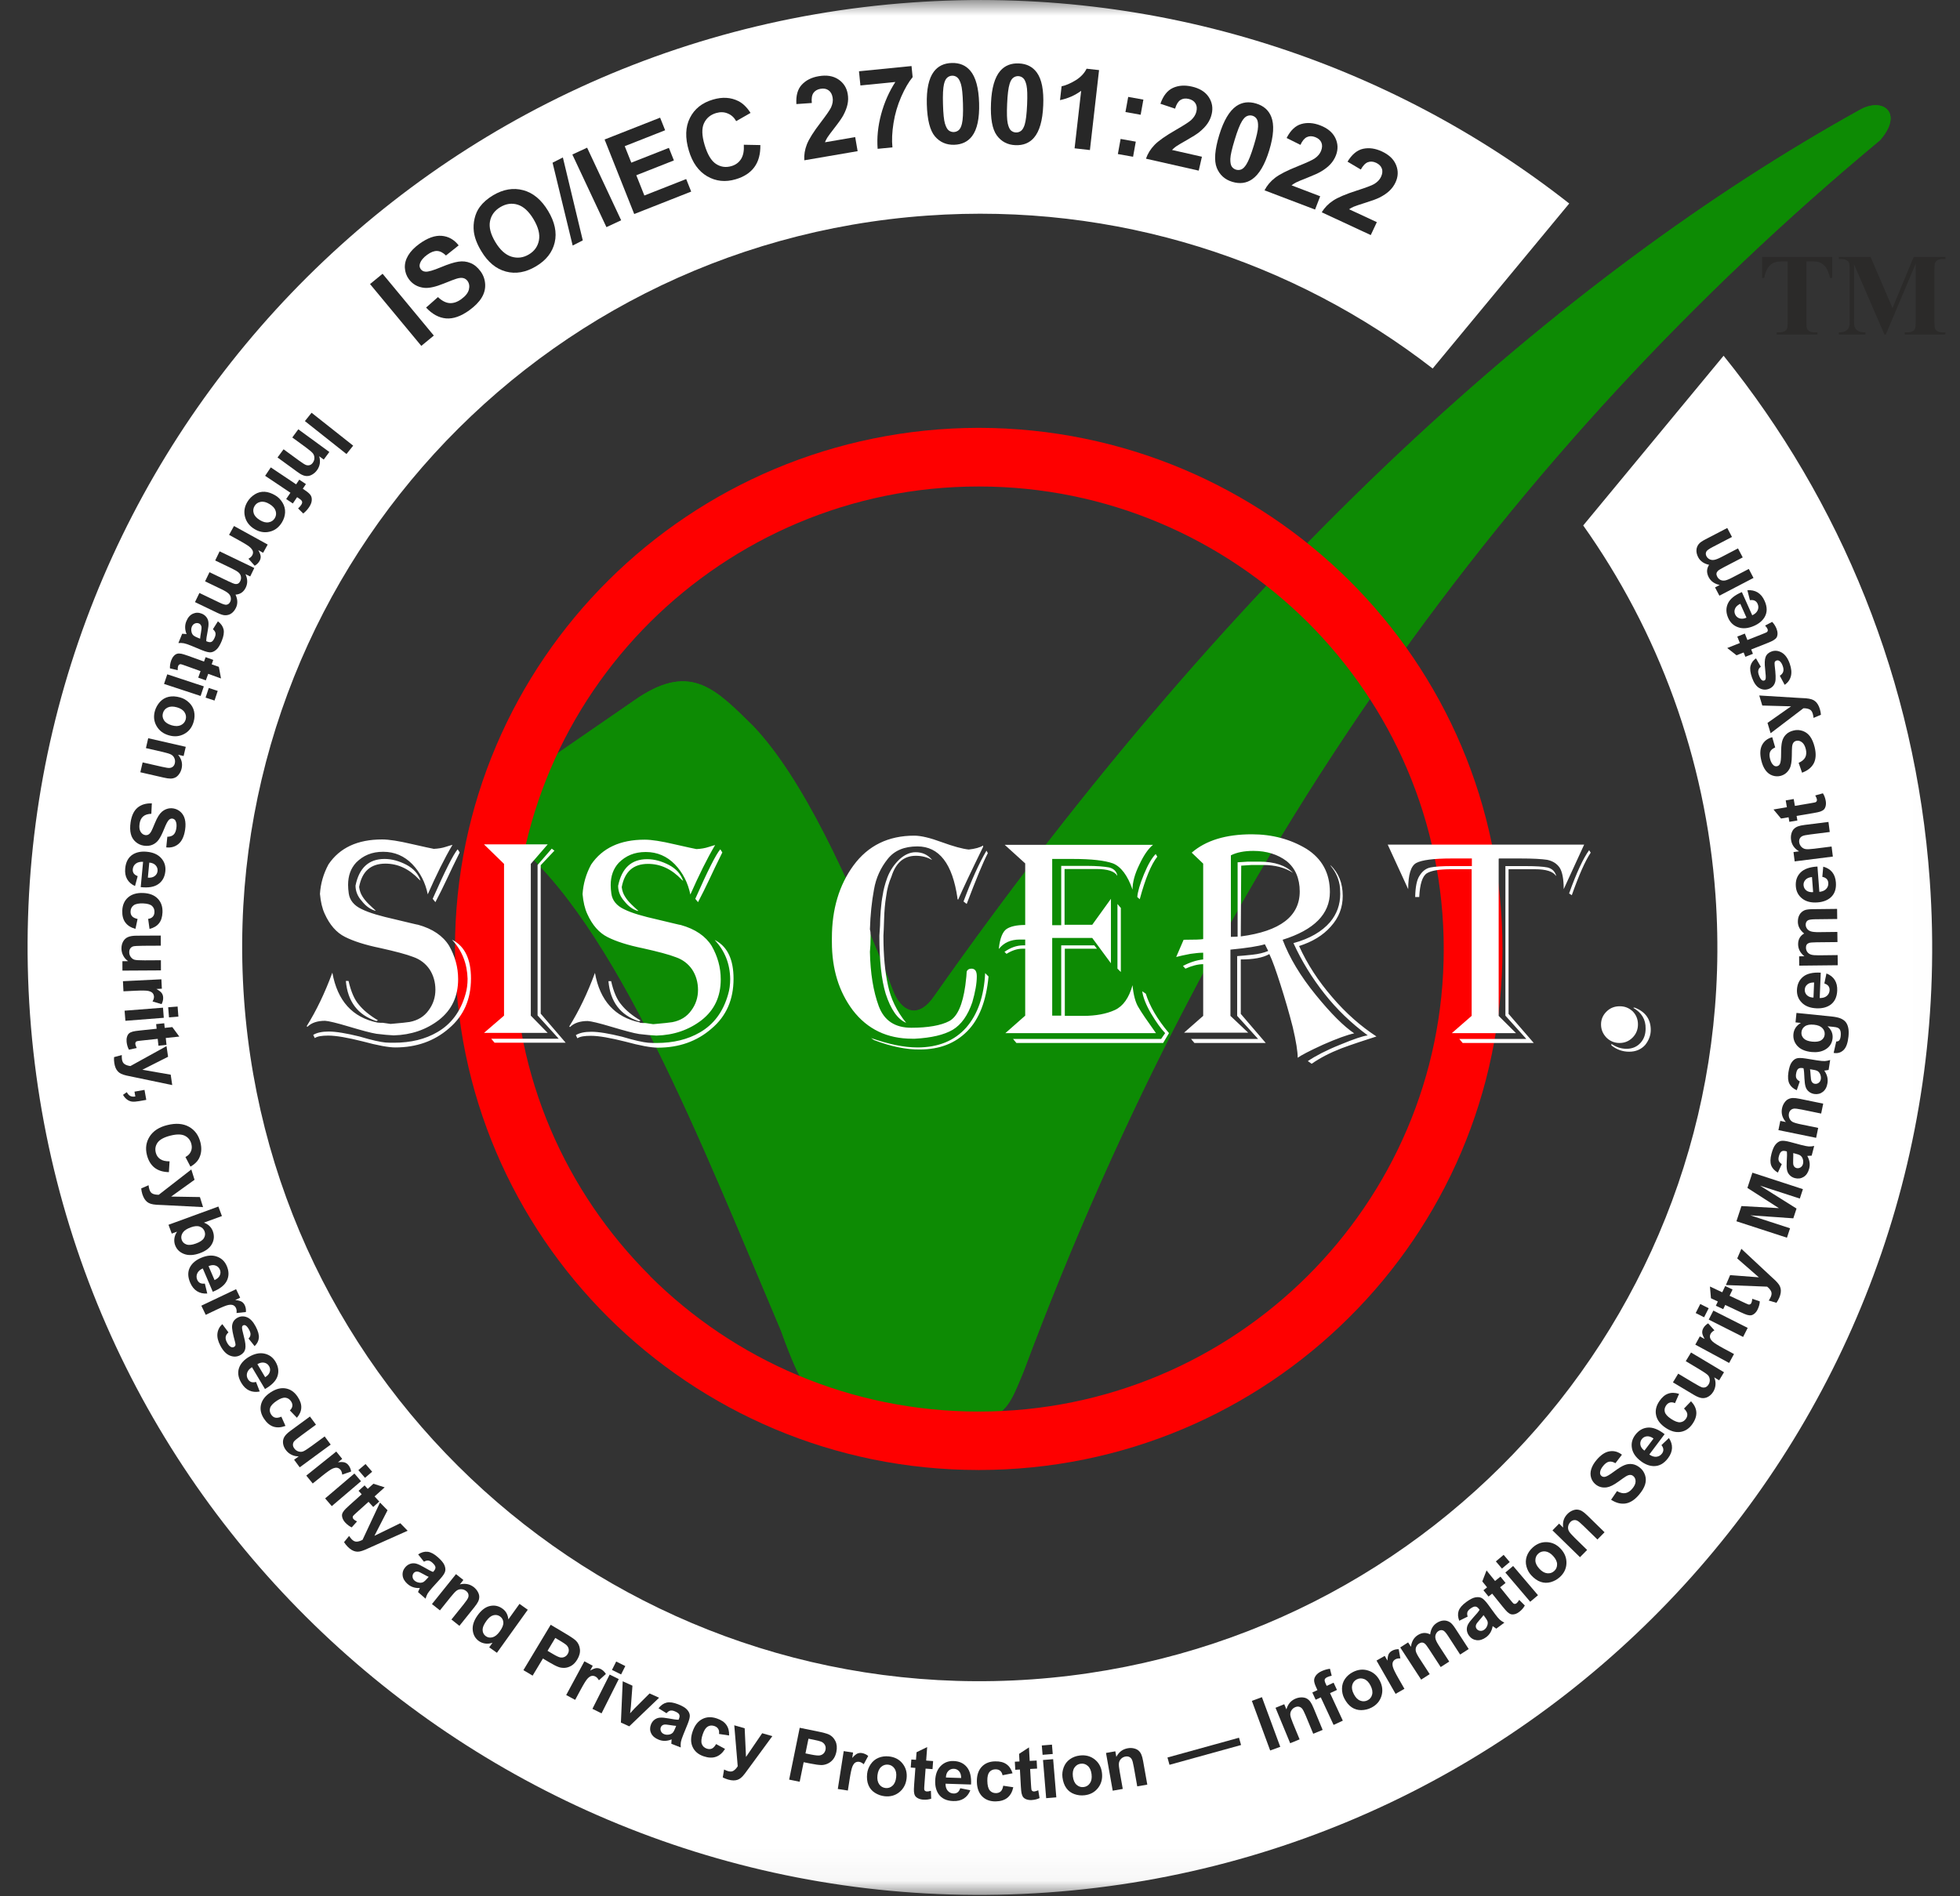 <svg width="62" height="60" viewBox="0 0 62 60" fill="none" xmlns="http://www.w3.org/2000/svg">
<rect x="0" y="0" width="62" height="60" fill="#333333" stroke="none"/>
<g clip-path="url(#clip0_3535_1321)">
<mask id="mask0_3535_1321" style="mask-type:luminance" maskUnits="userSpaceOnUse" x="0" y="0" width="62" height="60">
<path d="M61.993 0H0V59.958H61.993V0Z" fill="white"/>
</mask>
<g mask="url(#mask0_3535_1321)">
<path fill-rule="evenodd" clip-rule="evenodd" d="M28.854 0.078C36.641 -0.475 43.959 1.976 49.639 6.439L45.319 11.66C40.934 8.26 35.31 6.397 29.331 6.822C16.489 7.729 6.809 18.836 7.72 31.622C8.638 44.416 19.799 54.043 32.648 53.136C45.504 52.222 55.177 41.115 54.266 28.328C53.953 23.965 52.444 19.962 50.081 16.626L54.522 11.256C58.217 15.839 60.594 21.542 61.043 27.847C62.224 44.359 49.725 58.704 33.139 59.88C16.547 61.056 2.132 48.616 0.95 32.111C-0.231 15.599 12.268 1.254 28.854 0.078Z" fill="white"/>
<path fill-rule="evenodd" clip-rule="evenodd" d="M16.166 26.564C15.404 25.799 15.803 25.083 16.749 24.446L20.202 22.066C21.875 20.968 22.657 21.825 23.825 22.973C25.341 24.566 26.808 27.641 28.295 31.459C28.608 32.096 29.1 32.167 29.534 31.544C39.129 17.879 49.415 8.691 58.84 3.471C59.566 3.067 60.221 3.57 59.473 4.434C47.7 14.224 38.489 27.01 32.374 43.409C31.961 44.387 31.84 44.876 30.744 44.975L27.277 44.968C25.96 45.032 25.384 44.011 24.708 42.113C22.188 36.17 19.483 29.192 16.166 26.564Z" fill="#0D8B04"/>
<path d="M16.166 26.564C15.404 25.799 15.803 25.083 16.749 24.446L20.202 22.066C21.875 20.968 22.657 21.825 23.825 22.973C25.341 24.566 26.808 27.641 28.295 31.459C28.608 32.096 29.1 32.167 29.534 31.544C39.129 17.879 49.415 8.691 58.84 3.471C59.566 3.067 60.221 3.57 59.473 4.434C47.7 14.224 38.489 27.01 32.374 43.409C31.961 44.387 31.84 44.876 30.744 44.975L27.277 44.968C25.96 45.032 25.384 44.011 24.708 42.113C22.188 36.17 19.483 29.192 16.166 26.564Z" fill="#0D8B04"/>
<path d="M30.963 13.537C35.54 13.544 39.683 15.393 42.68 18.368C45.677 21.343 47.527 25.473 47.527 30.021H47.535V30.035H47.527C47.527 34.59 45.669 38.713 42.673 41.688C39.676 44.67 35.54 46.512 30.963 46.512V46.519H30.949V46.512C26.372 46.512 22.236 44.663 19.239 41.681C16.243 38.699 14.392 34.583 14.392 30.028H14.385V30.014H14.392C14.392 25.459 16.25 21.336 19.247 18.361C22.243 15.386 26.386 13.544 30.963 13.537ZM30.963 15.393L30.956 15.4V15.393C26.906 15.393 23.233 17.037 20.57 19.679C17.908 22.328 16.257 25.983 16.257 30.021H16.264V30.035H16.257C16.257 34.066 17.901 37.721 20.563 40.371V40.378C23.226 43.027 26.899 44.663 30.956 44.663V44.656H30.97V44.663C35.021 44.663 38.694 43.027 41.356 40.378C44.018 37.728 45.669 34.073 45.669 30.035H45.662V30.021H45.669C45.669 25.991 44.018 22.335 41.363 19.686C38.694 17.037 35.021 15.393 30.963 15.393Z" fill="#FE0000"/>
<path d="M11.901 32.306C11.317 32.115 10.997 31.69 10.94 31.038H11.025C11.104 31.378 11.21 31.626 11.353 31.789C11.488 31.959 11.694 32.129 11.958 32.285L11.901 32.306ZM11.943 32.356C12.008 32.363 12.064 32.363 12.114 32.363C12.164 32.37 12.242 32.384 12.356 32.398C12.684 32.37 12.883 32.349 12.961 32.335C13.218 32.285 13.417 32.165 13.559 31.966C13.702 31.775 13.773 31.555 13.773 31.315C13.773 31.074 13.709 30.854 13.588 30.67C13.467 30.493 13.296 30.358 13.075 30.28C12.855 30.195 12.506 30.103 12.029 29.997C11.545 29.898 11.175 29.777 10.911 29.643C10.641 29.508 10.427 29.26 10.271 28.913C10.192 28.743 10.143 28.531 10.121 28.283C10.143 27.957 10.228 27.652 10.392 27.348C10.748 26.823 11.31 26.561 12.086 26.561C12.306 26.561 12.62 26.611 13.011 26.703C13.41 26.795 13.652 26.845 13.723 26.859C13.865 26.852 13.993 26.831 14.1 26.795C14.2 26.76 14.271 26.745 14.314 26.731C14.057 27.163 13.801 27.688 13.531 28.297C13.453 27.914 13.289 27.603 13.04 27.341C12.79 27.086 12.484 26.951 12.121 26.951C11.758 26.951 11.488 27.071 11.267 27.291C11.096 27.475 11.011 27.709 11.011 27.999C11.011 28.084 11.018 28.169 11.032 28.269C11.061 28.481 11.196 28.651 11.438 28.764C11.68 28.885 12.029 28.984 12.499 29.09C12.954 29.197 13.196 29.26 13.225 29.26C13.687 29.388 14.015 29.614 14.207 29.926C14.392 30.252 14.492 30.599 14.492 30.982C14.492 31.527 14.292 31.952 13.887 32.271C13.481 32.583 13.004 32.745 12.456 32.76C12.314 32.753 12.129 32.739 11.908 32.71C11.73 32.682 11.445 32.604 11.039 32.483C10.641 32.363 10.392 32.306 10.285 32.299C10.036 32.299 9.851 32.363 9.723 32.49L9.701 32.469C10.007 31.98 10.278 31.414 10.513 30.776C10.676 31.669 11.146 32.193 11.943 32.356ZM14.3 29.735L14.342 29.756C14.712 29.962 14.898 30.365 14.898 30.96C14.898 31.619 14.67 32.143 14.2 32.54C13.737 32.944 13.168 33.142 12.506 33.142C12.292 33.142 11.943 33.078 11.474 32.951C10.997 32.831 10.634 32.767 10.384 32.767C10.185 32.767 10.043 32.788 9.957 32.845L9.908 32.745C10.021 32.675 10.185 32.639 10.399 32.639C10.634 32.639 10.961 32.696 11.367 32.795C11.773 32.916 12.043 32.972 12.193 32.986C12.285 32.993 12.378 32.993 12.463 32.993C12.997 32.993 13.453 32.88 13.83 32.66C14.271 32.406 14.57 32.009 14.727 31.449C14.769 31.308 14.791 31.145 14.791 30.968C14.777 30.493 14.62 30.082 14.3 29.735ZM11.858 28.814C11.701 28.764 11.559 28.658 11.445 28.509C11.317 28.368 11.246 28.205 11.246 28.021C11.36 27.461 11.666 27.178 12.164 27.178C12.392 27.178 12.62 27.241 12.855 27.362C13.082 27.482 13.232 27.652 13.303 27.865L13.26 27.829C12.94 27.489 12.584 27.326 12.193 27.326C11.73 27.326 11.452 27.567 11.36 28.063C11.374 28.177 11.41 28.276 11.459 28.354C11.509 28.439 11.58 28.524 11.659 28.602C11.737 28.679 11.815 28.75 11.886 28.814H11.858ZM13.687 28.439C14.079 27.553 14.342 27.029 14.477 26.873L14.542 26.972C14.371 27.312 14.236 27.603 14.129 27.829C14.015 28.07 13.901 28.304 13.773 28.545L13.687 28.439ZM15.31 26.717H17.325L16.791 27.334V32.136L17.325 32.682H15.31L15.944 32.136V27.334L15.31 26.717ZM17.453 26.852L17.538 26.916L17.104 27.376V32.073L17.894 32.993H15.645L15.538 32.866H17.674L17.005 32.129V27.369L17.453 26.852ZM20.208 32.313C19.624 32.122 19.304 31.697 19.247 31.045H19.332C19.41 31.386 19.517 31.633 19.66 31.796C19.795 31.966 20.001 32.136 20.265 32.292L20.208 32.313ZM20.25 32.363C20.314 32.37 20.371 32.37 20.421 32.37C20.471 32.377 20.549 32.391 20.663 32.406C20.991 32.377 21.19 32.356 21.268 32.342C21.525 32.292 21.724 32.172 21.866 31.973C22.009 31.782 22.08 31.562 22.08 31.322C22.08 31.081 22.016 30.861 21.895 30.677C21.774 30.5 21.603 30.365 21.382 30.288C21.162 30.203 20.813 30.11 20.336 30.004C19.852 29.905 19.482 29.785 19.218 29.65C18.948 29.515 18.734 29.267 18.578 28.92C18.499 28.75 18.45 28.538 18.428 28.29C18.45 27.964 18.535 27.659 18.699 27.355C19.055 26.831 19.617 26.568 20.393 26.568C20.613 26.568 20.927 26.618 21.318 26.71C21.717 26.802 21.959 26.852 22.03 26.866C22.172 26.859 22.3 26.838 22.407 26.802C22.507 26.767 22.578 26.753 22.621 26.738C22.364 27.171 22.108 27.695 21.838 28.304C21.759 27.922 21.596 27.61 21.347 27.348C21.098 27.093 20.791 26.958 20.428 26.958C20.065 26.958 19.795 27.078 19.574 27.298C19.403 27.482 19.318 27.716 19.318 28.006C19.318 28.091 19.325 28.177 19.339 28.276C19.368 28.488 19.503 28.658 19.745 28.771C19.987 28.892 20.336 28.991 20.806 29.097C21.261 29.204 21.503 29.267 21.532 29.267C21.994 29.395 22.322 29.622 22.514 29.933C22.699 30.259 22.799 30.606 22.799 30.989C22.799 31.534 22.599 31.959 22.194 32.278C21.788 32.59 21.311 32.753 20.763 32.767C20.621 32.76 20.436 32.745 20.215 32.717C20.037 32.689 19.752 32.611 19.346 32.49C18.948 32.37 18.699 32.313 18.592 32.306C18.343 32.306 18.158 32.37 18.029 32.498L18.008 32.476C18.314 31.988 18.585 31.421 18.82 30.783C18.976 31.662 19.453 32.186 20.236 32.349L20.25 32.363ZM22.607 29.742L22.649 29.763C23.019 29.969 23.204 30.372 23.204 30.968C23.204 31.626 22.977 32.151 22.507 32.547C22.044 32.951 21.475 33.149 20.813 33.149C20.599 33.149 20.25 33.086 19.781 32.958C19.304 32.838 18.941 32.774 18.692 32.774C18.492 32.774 18.35 32.795 18.264 32.852L18.215 32.753C18.328 32.682 18.492 32.646 18.706 32.646C18.941 32.646 19.268 32.703 19.674 32.802C20.08 32.923 20.35 32.979 20.5 32.993C20.592 33.001 20.685 33.001 20.77 33.001C21.304 33.001 21.759 32.887 22.137 32.668C22.578 32.413 22.877 32.016 23.034 31.456C23.076 31.315 23.098 31.152 23.098 30.975C23.091 30.493 22.927 30.082 22.607 29.742ZM20.165 28.821C20.008 28.771 19.866 28.665 19.752 28.517C19.624 28.375 19.553 28.212 19.553 28.028C19.667 27.468 19.973 27.185 20.471 27.185C20.699 27.185 20.927 27.248 21.162 27.369C21.389 27.489 21.539 27.659 21.61 27.872L21.567 27.837C21.247 27.496 20.891 27.334 20.5 27.334C20.037 27.334 19.759 27.574 19.667 28.07C19.681 28.184 19.717 28.283 19.766 28.361C19.816 28.446 19.887 28.531 19.966 28.609C20.044 28.686 20.122 28.757 20.194 28.821H20.165ZM21.994 28.439C22.386 27.553 22.649 27.029 22.785 26.873L22.849 26.972C22.678 27.312 22.543 27.603 22.436 27.829C22.322 28.07 22.208 28.304 22.08 28.545L21.994 28.439ZM30.479 28.524C30.729 27.851 30.971 27.312 31.205 26.916L31.248 26.994C31.099 27.277 30.878 27.815 30.579 28.602L30.479 28.524ZM30.287 28.417C30.131 27.334 29.711 26.781 29.02 26.781C28.607 26.781 28.294 26.909 28.081 27.178C27.86 27.454 27.71 27.773 27.646 28.148C27.575 28.531 27.532 28.949 27.518 29.402C27.532 29.452 27.54 29.508 27.54 29.6C27.54 29.806 27.532 29.983 27.518 30.117C27.532 30.797 27.625 31.364 27.796 31.832C27.967 32.292 28.308 32.519 28.828 32.519C29.348 32.519 29.767 32.448 30.031 32.306C30.287 32.165 30.451 31.789 30.536 31.18C30.565 30.953 30.579 30.805 30.579 30.741C30.6 30.684 30.65 30.649 30.729 30.649C30.842 30.649 30.899 30.727 30.899 30.89C30.899 31.116 30.849 31.392 30.757 31.711C30.615 32.129 30.408 32.42 30.138 32.583C29.86 32.745 29.461 32.838 28.942 32.866H28.856C28.066 32.866 27.44 32.568 26.977 31.966C26.536 31.378 26.315 30.663 26.315 29.806V29.678C26.315 28.771 26.543 28.006 26.998 27.383C27.461 26.753 28.102 26.441 28.921 26.441C29.134 26.441 29.426 26.512 29.789 26.646C30.159 26.781 30.444 26.859 30.643 26.88C30.842 26.859 30.999 26.816 31.099 26.753V26.795C30.707 27.596 30.444 28.155 30.308 28.467L30.287 28.446V28.417ZM29.476 27.206C29.326 27.121 29.163 27.078 28.97 27.078C28.593 27.078 28.337 27.298 28.201 27.73C28.116 27.928 28.059 28.134 28.031 28.361C27.995 28.58 27.974 28.821 27.967 29.069C27.959 29.324 27.952 29.501 27.945 29.607C27.945 30.238 27.995 30.755 28.088 31.173C28.173 31.591 28.365 31.995 28.664 32.363C28.394 32.25 28.18 31.945 28.016 31.442C27.881 30.996 27.817 30.387 27.817 29.607C27.824 29.529 27.831 29.423 27.838 29.282C27.838 29.154 27.846 28.998 27.86 28.807C27.874 28.623 27.895 28.46 27.924 28.311C27.945 28.169 27.988 27.985 28.066 27.773C28.152 27.546 28.28 27.355 28.451 27.192C28.614 27.043 28.785 26.965 28.963 26.965C29.177 26.965 29.348 27.043 29.483 27.206H29.476ZM27.646 32.908L27.554 32.845C28.116 33.043 28.6 33.142 29.02 33.142C29.682 33.142 30.195 32.93 30.565 32.512C30.928 32.094 31.127 31.52 31.163 30.79L31.27 30.897C31.198 31.676 30.971 32.25 30.6 32.625C30.216 33.015 29.718 33.206 29.105 33.206C28.671 33.213 28.18 33.114 27.646 32.908ZM35.975 28.382C35.989 28.212 36.06 27.971 36.188 27.659C36.316 27.348 36.444 27.135 36.558 27.022L36.608 27.107C36.416 27.348 36.231 27.794 36.053 28.453L35.975 28.382ZM36.245 31.442C36.366 31.832 36.608 32.25 36.978 32.689L36.793 33.001H32.152L32.045 32.873H36.729L36.857 32.689C36.715 32.54 36.566 32.328 36.409 32.066C36.252 31.796 36.16 31.562 36.131 31.364L36.245 31.442ZM33.683 30.025V32.143H34.273C34.665 32.143 34.999 32.08 35.263 31.959C35.526 31.839 35.711 31.577 35.825 31.173C35.854 31.485 35.918 31.718 36.01 31.867C36.103 32.03 36.288 32.299 36.566 32.689H31.803L32.43 32.136V30.018H32.344C32.188 30.018 32.017 30.068 31.839 30.181L31.775 30.117C31.967 29.983 32.159 29.912 32.366 29.912H32.43V29.728H32.259C31.974 29.728 31.753 29.827 31.597 30.025V30.004C31.633 29.678 31.718 29.48 31.839 29.395C31.967 29.31 32.166 29.267 32.43 29.267V27.319L31.782 26.731H36.473C36.316 26.859 36.174 27.071 36.039 27.362C35.896 27.652 35.825 27.914 35.825 28.148C35.669 27.695 35.455 27.419 35.206 27.319C34.95 27.227 34.53 27.178 33.946 27.178H33.284V29.274H33.569V27.397H34.38C34.7 27.397 34.935 27.419 35.085 27.447C35.227 27.482 35.313 27.567 35.341 27.688V27.709C35.256 27.567 35.035 27.496 34.679 27.496H33.675V29.26H34.551L35.142 28.439V30.479L34.551 29.678H33.284V32.136H33.569V29.912H34.615L34.7 30.018H33.675H33.683V30.025ZM35.455 30.755L35.348 30.649V28.602L35.455 28.729V30.755ZM41.37 33.574C41.612 33.411 41.947 33.234 42.388 33.057C42.815 32.88 43.107 32.781 43.264 32.76C42.737 32.37 42.281 31.931 41.897 31.442C41.505 30.946 41.178 30.415 40.915 29.841C41.434 29.7 41.819 29.473 42.075 29.175C42.288 28.92 42.395 28.623 42.395 28.283C42.395 28.219 42.388 28.162 42.388 28.099C42.367 27.843 42.267 27.61 42.103 27.411L42.082 27.369C42.346 27.624 42.474 27.943 42.474 28.346C42.474 28.715 42.353 29.034 42.096 29.317C41.847 29.6 41.513 29.799 41.093 29.933C41.349 30.5 41.698 31.038 42.139 31.548C42.573 32.058 43.043 32.469 43.541 32.795C43.164 32.916 42.794 33.036 42.431 33.171C42.068 33.312 41.755 33.475 41.491 33.659L41.37 33.574ZM39.249 29.629C40.495 29.466 41.114 28.991 41.114 28.205C41.114 27.794 40.972 27.468 40.701 27.248C40.424 27.036 40.068 26.923 39.648 26.923C39.356 26.923 39.114 26.972 38.936 27.064V29.643C39.043 29.643 39.107 29.636 39.149 29.636V27.284C39.263 27.277 39.37 27.27 39.47 27.263H39.833C40.317 27.263 40.673 27.383 40.901 27.617C40.651 27.454 40.338 27.369 39.961 27.369H39.591C39.491 27.376 39.377 27.383 39.263 27.39L39.249 29.629ZM37.697 26.979C38.146 26.59 38.779 26.398 39.598 26.398C40.246 26.398 40.822 26.554 41.328 26.859C41.819 27.171 42.068 27.624 42.068 28.226C42.068 28.92 41.57 29.423 40.573 29.735C40.787 30.302 41.135 30.883 41.619 31.477C42.103 32.073 42.509 32.476 42.837 32.696C42.609 32.745 42.281 32.866 41.861 33.05C41.427 33.248 41.157 33.39 41.05 33.468C41.05 33.277 41 32.951 40.893 32.498C40.779 32.051 40.651 31.612 40.509 31.166C40.367 30.72 40.253 30.394 40.153 30.188C39.94 30.309 39.633 30.358 39.249 30.358V32.08L40.039 33.001H37.783L37.676 32.873H39.797L39.135 32.143V30.252C39.249 30.245 39.406 30.231 39.612 30.209C39.811 30.188 39.982 30.146 40.117 30.089L40.011 29.877C39.804 29.94 39.441 29.997 38.922 30.047V32.143L39.484 32.675H37.455L38.06 32.143V30.507C37.897 30.507 37.704 30.557 37.498 30.649L37.42 30.564C37.633 30.45 37.847 30.38 38.06 30.358V30.146H38.011C37.932 30.146 37.811 30.16 37.655 30.181C37.462 30.217 37.313 30.252 37.206 30.28L37.441 29.735C37.783 29.735 37.989 29.728 38.06 29.714V27.326L37.697 26.979ZM47.62 27.404H48.261C48.581 27.404 48.809 27.419 48.951 27.447C49.094 27.482 49.179 27.567 49.222 27.695V27.716C49.129 27.574 48.908 27.503 48.553 27.503H47.72V32.08L48.517 33.001H46.268L46.161 32.873H48.282L47.62 32.136V27.404ZM47.407 27.171V32.143L47.955 32.689H45.926L46.552 32.143V27.503H45.905C45.527 27.503 45.271 27.546 45.136 27.631C44.993 27.723 44.915 27.971 44.894 28.382H44.766C44.773 28.063 44.816 27.837 44.908 27.702C44.993 27.567 45.107 27.475 45.25 27.447C45.392 27.419 45.613 27.404 45.912 27.404H46.559V27.163H45.912C45.342 27.163 44.972 27.213 44.801 27.305C44.63 27.397 44.545 27.674 44.545 28.134L43.897 26.724H50.111L49.464 28.134C49.464 27.815 49.421 27.588 49.336 27.454C49.243 27.319 49.108 27.241 48.944 27.206C48.766 27.178 48.481 27.163 48.097 27.163H47.428L47.407 27.171ZM49.635 28.269C49.87 27.61 50.083 27.156 50.268 26.901L50.318 26.979C50.147 27.234 49.948 27.681 49.72 28.325L49.635 28.269ZM51.229 33.001C51.072 33.001 50.93 32.944 50.816 32.831C50.702 32.71 50.645 32.575 50.645 32.413C50.645 32.25 50.709 32.108 50.831 31.995C50.944 31.888 51.08 31.839 51.236 31.839C51.393 31.839 51.521 31.888 51.642 31.995C51.756 32.108 51.813 32.25 51.813 32.413C51.813 32.575 51.756 32.717 51.642 32.831C51.528 32.944 51.393 33.001 51.229 33.001ZM51.663 31.888L51.706 31.881C52.048 32.009 52.218 32.25 52.218 32.59C52.218 32.76 52.154 32.923 52.041 33.064C51.912 33.206 51.742 33.277 51.535 33.277C51.329 33.277 51.144 33.213 50.973 33.078V33.029C51.129 33.135 51.286 33.185 51.45 33.185C51.635 33.185 51.784 33.121 51.898 32.993C52.005 32.873 52.055 32.724 52.055 32.547C52.062 32.257 51.927 32.037 51.663 31.888Z" fill="white"/>
<path d="M57.956 8.13V8.794H57.89C57.851 8.641 57.808 8.531 57.761 8.465C57.714 8.397 57.649 8.343 57.566 8.304C57.52 8.282 57.44 8.271 57.324 8.271H57.141V10.164C57.141 10.29 57.147 10.368 57.161 10.4C57.175 10.431 57.203 10.459 57.243 10.483C57.284 10.506 57.34 10.517 57.41 10.517H57.492V10.584H56.2V10.517H56.282C56.354 10.517 56.411 10.505 56.455 10.479C56.487 10.462 56.511 10.434 56.53 10.392C56.543 10.364 56.55 10.287 56.55 10.164V8.271H56.371C56.205 8.271 56.085 8.306 56.009 8.376C55.904 8.474 55.837 8.613 55.809 8.794H55.74V8.13H57.956ZM59.865 9.748L60.535 8.13H61.539V8.197H61.459C61.386 8.197 61.328 8.21 61.284 8.235C61.254 8.252 61.23 8.28 61.211 8.32C61.198 8.349 61.191 8.424 61.191 8.546V10.164C61.191 10.29 61.198 10.368 61.211 10.4C61.225 10.431 61.252 10.459 61.293 10.483C61.334 10.506 61.39 10.517 61.459 10.517H61.539V10.584H60.251V10.517H60.331C60.404 10.517 60.462 10.505 60.506 10.479C60.536 10.462 60.56 10.434 60.578 10.392C60.592 10.364 60.598 10.287 60.598 10.164V8.345L59.653 10.584H59.609L58.648 8.362V10.09C58.648 10.211 58.652 10.285 58.658 10.313C58.673 10.373 58.707 10.423 58.76 10.461C58.813 10.499 58.896 10.517 59.009 10.517V10.584H58.165V10.517H58.19C58.245 10.518 58.296 10.51 58.343 10.492C58.39 10.473 58.426 10.447 58.45 10.416C58.475 10.385 58.493 10.341 58.507 10.284C58.509 10.271 58.51 10.209 58.51 10.099V8.546C58.51 8.422 58.504 8.345 58.49 8.314C58.477 8.283 58.45 8.256 58.408 8.233C58.367 8.209 58.312 8.197 58.243 8.197H58.165V8.13H59.172L59.865 9.748Z" fill="#2B2A29"/>
<path d="M13.327 10.944L11.705 8.988L12.102 8.662L13.723 10.618L13.327 10.944Z" fill="#272727"/>
<path d="M13.478 9.732L13.854 9.4C13.977 9.517 14.099 9.581 14.22 9.59C14.341 9.599 14.465 9.558 14.591 9.466C14.725 9.369 14.805 9.268 14.832 9.163C14.858 9.057 14.844 8.966 14.789 8.89C14.753 8.842 14.709 8.812 14.655 8.799C14.601 8.785 14.53 8.791 14.441 8.818C14.38 8.836 14.247 8.887 14.042 8.97C13.779 9.077 13.573 9.122 13.425 9.108C13.216 9.087 13.052 8.995 12.933 8.833C12.857 8.729 12.815 8.61 12.807 8.477C12.8 8.342 12.835 8.211 12.912 8.082C12.989 7.953 13.107 7.831 13.265 7.716C13.524 7.529 13.759 7.444 13.972 7.462C14.186 7.48 14.365 7.58 14.509 7.764L14.107 8.084C14.012 7.991 13.918 7.944 13.826 7.941C13.734 7.937 13.629 7.977 13.512 8.062C13.391 8.149 13.315 8.243 13.283 8.342C13.262 8.405 13.271 8.464 13.31 8.517C13.345 8.565 13.396 8.592 13.463 8.596C13.547 8.602 13.708 8.555 13.945 8.456C14.182 8.357 14.368 8.298 14.502 8.279C14.636 8.258 14.762 8.273 14.882 8.322C15.001 8.369 15.108 8.458 15.203 8.587C15.289 8.705 15.337 8.838 15.347 8.988C15.356 9.138 15.319 9.282 15.236 9.419C15.153 9.556 15.022 9.689 14.843 9.819C14.583 10.007 14.339 10.093 14.112 10.075C13.885 10.056 13.674 9.942 13.478 9.732Z" fill="#272727"/>
<path d="M15.225 7.947C15.091 7.726 15.013 7.52 14.989 7.33C14.972 7.189 14.98 7.05 15.013 6.911C15.046 6.771 15.101 6.649 15.178 6.546C15.28 6.408 15.42 6.285 15.598 6.179C15.92 5.988 16.237 5.934 16.55 6.018C16.863 6.101 17.126 6.32 17.339 6.675C17.55 7.026 17.62 7.358 17.547 7.671C17.474 7.983 17.277 8.235 16.956 8.426C16.631 8.62 16.313 8.675 16.003 8.592C15.692 8.509 15.433 8.294 15.225 7.947ZM15.671 7.662C15.819 7.908 15.988 8.061 16.179 8.121C16.37 8.179 16.553 8.156 16.729 8.051C16.905 7.947 17.011 7.798 17.048 7.605C17.085 7.411 17.028 7.188 16.877 6.936C16.727 6.686 16.56 6.533 16.376 6.476C16.193 6.419 16.01 6.444 15.828 6.552C15.646 6.661 15.537 6.81 15.5 7.001C15.463 7.191 15.52 7.411 15.671 7.662Z" fill="#272727"/>
<path d="M18.115 7.769L17.479 5.148L17.805 4.982L18.435 7.606L18.115 7.769Z" fill="#272727"/>
<path d="M19.183 7.187L18.105 4.889L18.572 4.673L19.649 6.97L19.183 7.187Z" fill="#272727"/>
<path d="M20.062 6.772L19.125 4.414L20.881 3.723L21.04 4.121L19.762 4.625L19.97 5.147L21.159 4.679L21.317 5.076L20.128 5.545L20.383 6.186L21.706 5.665L21.864 6.062L20.062 6.772Z" fill="#272727"/>
<path d="M23.529 4.58L24.052 4.59C24.057 4.876 23.994 5.11 23.861 5.29C23.73 5.468 23.533 5.596 23.27 5.673C22.946 5.769 22.647 5.737 22.372 5.579C22.098 5.42 21.904 5.149 21.79 4.766C21.669 4.362 21.68 4.017 21.824 3.731C21.967 3.445 22.21 3.251 22.552 3.151C22.851 3.062 23.119 3.079 23.358 3.199C23.5 3.271 23.628 3.395 23.742 3.573L23.288 3.833C23.222 3.716 23.131 3.634 23.017 3.589C22.905 3.542 22.783 3.539 22.652 3.577C22.471 3.631 22.343 3.739 22.268 3.902C22.194 4.064 22.201 4.29 22.287 4.58C22.378 4.887 22.499 5.09 22.649 5.187C22.799 5.285 22.963 5.308 23.14 5.255C23.272 5.216 23.372 5.142 23.442 5.031C23.512 4.92 23.54 4.77 23.529 4.58Z" fill="#272727"/>
<path d="M27.052 4.338L27.129 4.783L25.442 5.072C25.431 4.901 25.459 4.732 25.524 4.567C25.589 4.4 25.735 4.169 25.961 3.874C26.143 3.636 26.253 3.476 26.29 3.396C26.339 3.286 26.355 3.183 26.338 3.086C26.32 2.979 26.276 2.903 26.208 2.856C26.141 2.808 26.057 2.792 25.955 2.81C25.855 2.827 25.78 2.871 25.731 2.941C25.682 3.012 25.665 3.117 25.68 3.259L25.192 3.293C25.175 3.025 25.232 2.82 25.363 2.68C25.494 2.539 25.672 2.449 25.898 2.411C26.146 2.368 26.352 2.401 26.517 2.51C26.681 2.618 26.781 2.772 26.815 2.969C26.835 3.082 26.833 3.193 26.809 3.302C26.787 3.41 26.741 3.527 26.673 3.654C26.627 3.737 26.541 3.862 26.413 4.026C26.285 4.191 26.204 4.3 26.171 4.352C26.139 4.404 26.114 4.454 26.096 4.502L27.052 4.338Z" fill="#272727"/>
<path d="M27.217 2.704L27.172 2.255L28.834 2.09L28.869 2.441C28.745 2.589 28.625 2.795 28.508 3.061C28.392 3.326 28.31 3.604 28.264 3.895C28.218 4.184 28.207 4.44 28.23 4.663L27.762 4.709C27.735 4.36 27.771 3.997 27.871 3.621C27.972 3.245 28.122 2.903 28.322 2.594L27.217 2.704Z" fill="#272727"/>
<path d="M30.108 1.993C30.355 1.986 30.55 2.068 30.694 2.239C30.866 2.442 30.958 2.784 30.972 3.264C30.985 3.744 30.912 4.091 30.751 4.305C30.618 4.482 30.428 4.574 30.182 4.581C29.934 4.587 29.731 4.499 29.574 4.314C29.417 4.128 29.332 3.792 29.318 3.305C29.305 2.828 29.378 2.482 29.539 2.268C29.672 2.091 29.862 1.999 30.108 1.993ZM30.12 2.395C30.061 2.397 30.009 2.418 29.963 2.457C29.918 2.495 29.884 2.563 29.861 2.66C29.831 2.787 29.82 2.999 29.829 3.296C29.837 3.594 29.858 3.798 29.891 3.909C29.925 4.019 29.964 4.091 30.011 4.127C30.058 4.162 30.111 4.179 30.17 4.178C30.229 4.176 30.281 4.156 30.327 4.118C30.372 4.079 30.406 4.01 30.429 3.913C30.459 3.787 30.47 3.576 30.461 3.279C30.453 2.981 30.432 2.778 30.399 2.668C30.366 2.557 30.325 2.484 30.278 2.448C30.232 2.411 30.179 2.394 30.12 2.395Z" fill="#272727"/>
<path d="M32.23 2.007C32.476 2.017 32.665 2.113 32.797 2.294C32.953 2.508 33.021 2.856 33 3.336C32.98 3.815 32.882 4.156 32.706 4.359C32.561 4.526 32.365 4.604 32.118 4.593C31.871 4.583 31.675 4.48 31.532 4.285C31.388 4.088 31.327 3.747 31.348 3.261C31.368 2.784 31.466 2.444 31.642 2.241C31.787 2.075 31.983 1.996 32.23 2.007ZM32.212 2.409C32.153 2.407 32.1 2.424 32.052 2.46C32.004 2.495 31.965 2.56 31.936 2.656C31.897 2.78 31.871 2.99 31.858 3.288C31.845 3.585 31.852 3.79 31.877 3.903C31.902 4.015 31.936 4.09 31.98 4.129C32.025 4.168 32.077 4.188 32.136 4.191C32.195 4.193 32.248 4.177 32.296 4.142C32.344 4.106 32.383 4.04 32.413 3.945C32.451 3.822 32.477 3.612 32.49 3.314C32.503 3.017 32.496 2.813 32.471 2.701C32.446 2.588 32.411 2.512 32.366 2.473C32.323 2.433 32.271 2.412 32.212 2.409Z" fill="#272727"/>
<path d="M34.477 4.748L33.992 4.693L34.2 2.873C34.004 3.018 33.781 3.116 33.531 3.168L33.581 2.73C33.713 2.703 33.859 2.641 34.021 2.543C34.182 2.444 34.3 2.321 34.372 2.174L34.766 2.218L34.477 4.748Z" fill="#272727"/>
<path d="M35.601 3.545L35.688 3.066L36.168 3.152L36.082 3.631L35.601 3.545ZM35.361 4.874L35.448 4.396L35.928 4.482L35.842 4.96L35.361 4.874Z" fill="#272727"/>
<path d="M38.02 4.959L37.919 5.399L36.25 5.021C36.306 4.858 36.397 4.713 36.521 4.585C36.645 4.456 36.869 4.299 37.192 4.113C37.453 3.963 37.615 3.858 37.68 3.798C37.768 3.715 37.823 3.626 37.845 3.531C37.869 3.425 37.859 3.338 37.814 3.268C37.77 3.198 37.699 3.152 37.598 3.129C37.499 3.106 37.413 3.118 37.34 3.164C37.268 3.211 37.211 3.302 37.171 3.438L36.707 3.283C36.795 3.029 36.927 2.862 37.102 2.782C37.277 2.702 37.476 2.688 37.7 2.739C37.945 2.794 38.123 2.904 38.233 3.067C38.342 3.23 38.375 3.41 38.33 3.605C38.305 3.717 38.26 3.818 38.196 3.91C38.134 4.001 38.046 4.092 37.934 4.182C37.86 4.242 37.732 4.324 37.55 4.427C37.368 4.53 37.252 4.599 37.201 4.635C37.151 4.671 37.109 4.708 37.074 4.745L38.02 4.959Z" fill="#272727"/>
<path d="M39.736 3.276C39.972 3.347 40.131 3.487 40.213 3.695C40.311 3.941 40.29 4.295 40.15 4.755C40.01 5.214 39.829 5.519 39.608 5.672C39.426 5.798 39.217 5.825 38.98 5.753C38.743 5.682 38.58 5.533 38.489 5.309C38.4 5.083 38.426 4.737 38.568 4.271C38.708 3.815 38.888 3.51 39.108 3.357C39.291 3.232 39.5 3.205 39.736 3.276ZM39.619 3.662C39.562 3.645 39.506 3.648 39.451 3.671C39.395 3.692 39.342 3.746 39.289 3.831C39.22 3.942 39.142 4.139 39.056 4.424C38.969 4.709 38.923 4.909 38.919 5.025C38.916 5.139 38.931 5.221 38.963 5.269C38.996 5.318 39.042 5.351 39.098 5.368C39.155 5.385 39.211 5.382 39.266 5.361C39.321 5.338 39.375 5.283 39.428 5.198C39.496 5.089 39.574 4.892 39.661 4.607C39.748 4.322 39.793 4.123 39.796 4.008C39.8 3.892 39.785 3.81 39.752 3.761C39.72 3.712 39.675 3.679 39.619 3.662Z" fill="#272727"/>
<path d="M41.761 6.21L41.599 6.631L40 6.022C40.079 5.869 40.189 5.738 40.33 5.629C40.471 5.519 40.715 5.394 41.062 5.256C41.34 5.144 41.516 5.063 41.589 5.012C41.688 4.943 41.755 4.862 41.79 4.771C41.829 4.669 41.831 4.581 41.797 4.506C41.764 4.431 41.699 4.375 41.603 4.338C41.508 4.302 41.421 4.301 41.343 4.337C41.264 4.373 41.195 4.455 41.136 4.584L40.699 4.366C40.822 4.126 40.976 3.979 41.161 3.925C41.345 3.871 41.545 3.884 41.759 3.966C41.994 4.056 42.154 4.189 42.24 4.366C42.325 4.543 42.332 4.725 42.26 4.913C42.219 5.019 42.16 5.114 42.084 5.196C42.009 5.277 41.91 5.355 41.786 5.428C41.704 5.477 41.566 5.54 41.371 5.617C41.177 5.693 41.052 5.745 40.996 5.774C40.942 5.802 40.895 5.833 40.855 5.864L41.761 6.21Z" fill="#272727"/>
<path d="M43.553 7.029L43.361 7.438L41.81 6.717C41.9 6.57 42.019 6.447 42.168 6.349C42.317 6.249 42.569 6.142 42.924 6.028C43.21 5.936 43.392 5.868 43.468 5.823C43.571 5.76 43.644 5.685 43.685 5.596C43.731 5.498 43.74 5.41 43.711 5.333C43.684 5.255 43.623 5.195 43.53 5.151C43.437 5.108 43.351 5.102 43.27 5.132C43.19 5.162 43.115 5.239 43.046 5.364L42.626 5.115C42.766 4.885 42.93 4.749 43.118 4.708C43.306 4.667 43.504 4.695 43.712 4.791C43.94 4.897 44.09 5.041 44.163 5.224C44.236 5.407 44.229 5.589 44.144 5.771C44.096 5.874 44.03 5.964 43.948 6.041C43.868 6.117 43.763 6.187 43.635 6.252C43.549 6.295 43.407 6.347 43.207 6.41C43.008 6.473 42.879 6.516 42.822 6.54C42.766 6.565 42.717 6.592 42.675 6.621L43.553 7.029Z" fill="#272727"/>
<path d="M9.856 13.06L11.172 14.101L10.96 14.366L9.645 13.324L9.856 13.06Z" fill="#272727"/>
<path d="M8.779 14.475L8.97 14.216L9.471 14.582C9.577 14.66 9.65 14.704 9.689 14.716C9.728 14.727 9.766 14.727 9.802 14.715C9.837 14.703 9.868 14.679 9.893 14.644C9.926 14.6 9.944 14.55 9.945 14.497C9.947 14.443 9.932 14.395 9.902 14.351C9.871 14.309 9.8 14.248 9.69 14.167L9.246 13.842L9.436 13.584L10.418 14.301L10.241 14.541L10.097 14.436C10.145 14.602 10.121 14.75 10.026 14.88C9.984 14.937 9.935 14.981 9.879 15.013C9.824 15.046 9.771 15.062 9.722 15.062C9.671 15.064 9.623 15.054 9.575 15.033C9.527 15.014 9.465 14.976 9.39 14.92L8.779 14.475Z" fill="#272727"/>
<path d="M9.677 15.317L9.578 15.465L9.654 15.516C9.739 15.573 9.796 15.624 9.826 15.67C9.856 15.716 9.867 15.772 9.861 15.838C9.855 15.904 9.827 15.974 9.777 16.048C9.726 16.124 9.664 16.19 9.592 16.248L9.43 16.087C9.469 16.052 9.501 16.014 9.528 15.975C9.554 15.936 9.563 15.902 9.556 15.873C9.55 15.845 9.521 15.813 9.469 15.779L9.398 15.731L9.263 15.93L9.053 15.79L9.187 15.591L8.387 15.055L8.566 14.789L9.367 15.325L9.467 15.177L9.677 15.317Z" fill="#272727"/>
<path d="M8.716 15.679C8.807 15.734 8.881 15.811 8.939 15.908C8.997 16.005 9.023 16.108 9.018 16.217C9.012 16.327 8.978 16.432 8.916 16.533C8.819 16.69 8.689 16.787 8.525 16.824C8.362 16.862 8.203 16.833 8.047 16.738C7.89 16.642 7.79 16.512 7.749 16.348C7.708 16.184 7.735 16.026 7.829 15.873C7.887 15.778 7.965 15.701 8.061 15.641C8.157 15.581 8.26 15.555 8.37 15.56C8.481 15.566 8.596 15.606 8.716 15.679ZM8.528 15.95C8.425 15.887 8.331 15.863 8.247 15.879C8.162 15.894 8.098 15.937 8.054 16.009C8.01 16.08 8 16.156 8.025 16.238C8.05 16.32 8.115 16.393 8.219 16.456C8.321 16.518 8.414 16.542 8.499 16.526C8.583 16.512 8.647 16.469 8.691 16.398C8.735 16.326 8.745 16.25 8.72 16.168C8.695 16.085 8.631 16.013 8.528 15.95Z" fill="#272727"/>
<path d="M7.246 16.923L7.402 16.643L8.468 17.23L8.323 17.491L8.171 17.407C8.218 17.491 8.243 17.557 8.246 17.605C8.249 17.654 8.237 17.701 8.212 17.746C8.177 17.81 8.124 17.861 8.056 17.901L7.859 17.679C7.916 17.648 7.956 17.613 7.978 17.572C8 17.533 8.008 17.494 8.001 17.454C7.995 17.415 7.967 17.372 7.919 17.325C7.871 17.278 7.756 17.205 7.575 17.105L7.246 16.923Z" fill="#272727"/>
<path d="M8.044 17.972L7.915 18.239L7.765 18.167C7.835 18.318 7.838 18.459 7.774 18.591C7.74 18.661 7.697 18.714 7.643 18.752C7.589 18.789 7.525 18.81 7.45 18.815C7.486 18.891 7.504 18.964 7.506 19.033C7.508 19.103 7.494 19.169 7.463 19.232C7.424 19.312 7.375 19.372 7.315 19.412C7.256 19.452 7.188 19.47 7.111 19.467C7.055 19.465 6.974 19.438 6.869 19.388L6.168 19.051L6.308 18.762L6.935 19.063C7.044 19.116 7.119 19.139 7.16 19.135C7.215 19.128 7.255 19.097 7.282 19.041C7.302 19.001 7.308 18.957 7.3 18.909C7.293 18.862 7.269 18.818 7.228 18.779C7.188 18.741 7.117 18.697 7.013 18.647L6.487 18.394L6.627 18.105L7.228 18.394C7.335 18.445 7.406 18.473 7.442 18.478C7.478 18.483 7.509 18.477 7.535 18.463C7.56 18.449 7.582 18.423 7.6 18.386C7.621 18.342 7.629 18.296 7.622 18.249C7.615 18.201 7.593 18.159 7.555 18.122C7.517 18.085 7.445 18.041 7.34 17.99L6.807 17.734L6.947 17.445L8.044 17.972Z" fill="#272727"/>
<path d="M6.735 19.909L6.893 19.659C6.99 19.733 7.05 19.818 7.072 19.913C7.094 20.009 7.075 20.129 7.016 20.275C6.962 20.408 6.906 20.5 6.847 20.552C6.79 20.604 6.731 20.634 6.671 20.64C6.612 20.647 6.518 20.625 6.388 20.572L6.041 20.428C5.942 20.388 5.867 20.363 5.815 20.353C5.765 20.344 5.707 20.342 5.643 20.346L5.763 20.052C5.786 20.052 5.819 20.055 5.862 20.059C5.882 20.061 5.895 20.063 5.902 20.063C5.873 19.992 5.858 19.923 5.857 19.855C5.855 19.787 5.868 19.72 5.895 19.655C5.942 19.539 6.011 19.46 6.101 19.419C6.191 19.378 6.285 19.377 6.381 19.416C6.445 19.442 6.495 19.48 6.532 19.53C6.57 19.581 6.591 19.639 6.595 19.704C6.6 19.77 6.591 19.858 6.569 19.969C6.538 20.118 6.524 20.224 6.524 20.287L6.554 20.299C6.612 20.323 6.658 20.325 6.694 20.306C6.73 20.288 6.764 20.24 6.796 20.162C6.818 20.109 6.824 20.063 6.815 20.025C6.806 19.987 6.779 19.948 6.735 19.909ZM6.33 20.209C6.333 20.165 6.342 20.099 6.358 20.009C6.374 19.92 6.379 19.859 6.372 19.826C6.36 19.777 6.333 19.743 6.291 19.726C6.249 19.709 6.206 19.71 6.163 19.729C6.12 19.747 6.089 19.781 6.069 19.828C6.047 19.882 6.044 19.94 6.06 20.003C6.072 20.05 6.095 20.087 6.13 20.114C6.152 20.132 6.199 20.156 6.27 20.185L6.33 20.209Z" fill="#272727"/>
<path d="M6.511 21.527L6.27 21.441L6.344 21.235L5.883 21.069C5.789 21.035 5.734 21.017 5.717 21.015C5.7 21.014 5.684 21.019 5.669 21.029C5.654 21.039 5.643 21.055 5.635 21.075C5.625 21.103 5.62 21.146 5.62 21.206L5.376 21.148C5.371 21.067 5.385 20.982 5.417 20.893C5.437 20.839 5.464 20.793 5.497 20.756C5.532 20.719 5.567 20.695 5.604 20.685C5.64 20.675 5.685 20.675 5.737 20.685C5.775 20.692 5.847 20.714 5.955 20.752L6.454 20.932L6.504 20.793L6.746 20.88L6.696 21.019L6.923 21.1L6.991 21.467L6.586 21.321L6.511 21.527Z" fill="#272727"/>
<path d="M6.604 21.768L6.887 21.861L6.786 22.166L6.503 22.073L6.604 21.768ZM5.291 21.336L6.447 21.717L6.346 22.021L5.189 21.64L5.291 21.336Z" fill="#272727"/>
<path d="M5.703 22.069C5.806 22.098 5.899 22.152 5.98 22.23C6.062 22.308 6.115 22.401 6.139 22.507C6.163 22.614 6.158 22.725 6.125 22.839C6.074 23.016 5.975 23.144 5.827 23.223C5.68 23.303 5.518 23.318 5.343 23.267C5.166 23.217 5.035 23.118 4.951 22.97C4.868 22.824 4.851 22.664 4.901 22.491C4.932 22.385 4.986 22.29 5.062 22.206C5.139 22.124 5.231 22.07 5.339 22.047C5.447 22.023 5.569 22.031 5.703 22.069ZM5.596 22.38C5.479 22.347 5.383 22.349 5.305 22.386C5.227 22.423 5.177 22.482 5.154 22.563C5.131 22.643 5.142 22.719 5.188 22.791C5.234 22.863 5.316 22.916 5.433 22.95C5.548 22.983 5.644 22.981 5.722 22.944C5.799 22.907 5.849 22.849 5.873 22.768C5.896 22.688 5.884 22.611 5.839 22.539C5.793 22.466 5.712 22.413 5.596 22.38Z" fill="#272727"/>
<path d="M4.439 24.435L4.512 24.123L5.118 24.261C5.246 24.291 5.33 24.303 5.37 24.298C5.411 24.294 5.446 24.278 5.474 24.253C5.502 24.228 5.52 24.194 5.53 24.152C5.543 24.098 5.539 24.046 5.519 23.996C5.499 23.946 5.467 23.907 5.421 23.88C5.376 23.853 5.286 23.824 5.154 23.794L4.616 23.671L4.688 23.358L5.876 23.63L5.808 23.921L5.634 23.881C5.744 24.014 5.781 24.16 5.745 24.316C5.729 24.385 5.702 24.445 5.663 24.496C5.626 24.548 5.584 24.584 5.539 24.604C5.493 24.625 5.444 24.635 5.393 24.635C5.341 24.635 5.269 24.625 5.177 24.604L4.439 24.435Z" fill="#272727"/>
<path d="M4.803 25.419L4.787 25.749C4.674 25.753 4.588 25.781 4.528 25.833C4.467 25.885 4.43 25.962 4.415 26.064C4.399 26.172 4.41 26.256 4.447 26.317C4.485 26.379 4.535 26.414 4.596 26.423C4.635 26.428 4.67 26.422 4.701 26.402C4.732 26.384 4.762 26.348 4.791 26.293C4.811 26.256 4.848 26.17 4.903 26.036C4.974 25.863 5.048 25.746 5.123 25.683C5.23 25.595 5.349 25.56 5.481 25.579C5.565 25.592 5.641 25.627 5.707 25.685C5.774 25.744 5.821 25.821 5.846 25.916C5.871 26.012 5.875 26.124 5.856 26.251C5.825 26.459 5.756 26.609 5.65 26.7C5.542 26.792 5.412 26.829 5.259 26.812L5.293 26.476C5.381 26.474 5.446 26.452 5.49 26.41C5.535 26.369 5.564 26.301 5.578 26.207C5.593 26.11 5.584 26.031 5.552 25.97C5.531 25.931 5.499 25.909 5.456 25.902C5.417 25.896 5.381 25.908 5.348 25.937C5.306 25.974 5.254 26.071 5.192 26.228C5.129 26.385 5.071 26.499 5.018 26.571C4.966 26.643 4.9 26.696 4.822 26.729C4.744 26.763 4.653 26.773 4.548 26.757C4.453 26.743 4.367 26.704 4.292 26.639C4.216 26.574 4.165 26.491 4.139 26.388C4.113 26.286 4.11 26.163 4.131 26.019C4.162 25.81 4.234 25.656 4.348 25.558C4.462 25.46 4.614 25.414 4.803 25.419Z" fill="#272727"/>
<path d="M4.355 27.722L4.271 28.035C4.158 27.984 4.074 27.911 4.021 27.816C3.968 27.723 3.948 27.61 3.961 27.477C3.98 27.267 4.064 27.118 4.211 27.03C4.329 26.961 4.472 26.934 4.64 26.95C4.841 26.968 4.993 27.035 5.097 27.15C5.201 27.265 5.246 27.403 5.231 27.562C5.214 27.742 5.142 27.878 5.012 27.971C4.884 28.064 4.697 28.097 4.451 28.069L4.526 27.269C4.431 27.263 4.354 27.282 4.296 27.326C4.239 27.37 4.207 27.429 4.2 27.503C4.195 27.553 4.205 27.596 4.229 27.633C4.254 27.669 4.295 27.699 4.355 27.722ZM4.677 27.77C4.77 27.777 4.843 27.759 4.895 27.718C4.948 27.677 4.978 27.624 4.984 27.559C4.99 27.489 4.97 27.43 4.923 27.379C4.877 27.329 4.809 27.3 4.722 27.293L4.677 27.77Z" fill="#272727"/>
<path d="M4.73 29.392L4.686 29.074C4.75 29.066 4.799 29.043 4.832 29.006C4.866 28.97 4.884 28.922 4.886 28.862C4.89 28.783 4.864 28.718 4.811 28.667C4.758 28.618 4.666 28.591 4.536 28.585C4.392 28.579 4.289 28.599 4.227 28.645C4.166 28.691 4.133 28.755 4.13 28.836C4.127 28.897 4.142 28.947 4.175 28.988C4.209 29.028 4.268 29.058 4.352 29.077L4.285 29.39C4.141 29.351 4.034 29.284 3.964 29.188C3.893 29.092 3.862 28.966 3.868 28.811C3.875 28.633 3.937 28.494 4.054 28.393C4.171 28.293 4.328 28.247 4.527 28.255C4.728 28.263 4.882 28.322 4.989 28.433C5.097 28.543 5.147 28.688 5.14 28.868C5.134 29.016 5.097 29.131 5.029 29.215C4.962 29.3 4.862 29.359 4.73 29.392Z" fill="#272727"/>
<path d="M3.872 30.413L4.054 30.412C3.989 30.369 3.937 30.311 3.899 30.238C3.861 30.167 3.842 30.092 3.842 30.012C3.841 29.93 3.859 29.857 3.894 29.792C3.93 29.727 3.98 29.68 4.045 29.651C4.11 29.622 4.2 29.607 4.314 29.606L5.085 29.602L5.087 29.922L4.527 29.925C4.356 29.927 4.251 29.933 4.212 29.944C4.174 29.957 4.143 29.979 4.121 30.01C4.099 30.041 4.088 30.081 4.088 30.129C4.088 30.184 4.103 30.233 4.134 30.276C4.164 30.319 4.202 30.349 4.246 30.364C4.292 30.38 4.401 30.387 4.576 30.386L5.09 30.383L5.091 30.704L3.873 30.711L3.872 30.413Z" fill="#272727"/>
<path d="M3.905 31.366L3.889 31.046L5.105 30.986L5.12 31.284L4.947 31.292C5.031 31.339 5.087 31.382 5.115 31.421C5.143 31.461 5.159 31.507 5.161 31.558C5.165 31.631 5.148 31.703 5.111 31.772L4.825 31.687C4.858 31.631 4.873 31.58 4.871 31.534C4.868 31.489 4.854 31.452 4.827 31.422C4.801 31.392 4.755 31.369 4.689 31.354C4.624 31.34 4.487 31.338 4.28 31.348L3.905 31.366Z" fill="#272727"/>
<path d="M5.32 31.871L5.618 31.848L5.643 32.167L5.346 32.191L5.32 31.871ZM3.941 31.979L5.156 31.884L5.181 32.204L3.967 32.299L3.941 31.979Z" fill="#272727"/>
<path d="M5.267 33.061L5.012 33.088L4.989 32.87L4.501 32.922C4.402 32.932 4.344 32.94 4.328 32.946C4.312 32.952 4.3 32.963 4.291 32.978C4.282 32.995 4.279 33.013 4.281 33.035C4.284 33.064 4.299 33.106 4.325 33.16L4.079 33.213C4.04 33.142 4.015 33.06 4.005 32.966C3.999 32.909 4.003 32.856 4.017 32.808C4.032 32.759 4.053 32.723 4.081 32.698C4.11 32.673 4.15 32.654 4.202 32.64C4.238 32.629 4.313 32.618 4.427 32.606L4.955 32.55L4.939 32.404L5.195 32.377L5.21 32.523L5.451 32.498L5.672 32.798L5.244 32.843L5.267 33.061Z" fill="#272727"/>
<path d="M5.267 33.1L5.317 33.437L4.503 33.848L5.4 34.004L5.448 34.333L4.226 34.078L4.005 34.032C3.931 34.015 3.873 33.996 3.832 33.976C3.791 33.956 3.757 33.931 3.73 33.902C3.701 33.873 3.677 33.835 3.657 33.789C3.638 33.743 3.623 33.69 3.615 33.63C3.606 33.569 3.603 33.508 3.608 33.448L3.853 33.383C3.851 33.434 3.852 33.48 3.858 33.52C3.869 33.593 3.899 33.645 3.948 33.674C3.996 33.703 4.055 33.722 4.125 33.731L5.267 33.1Z" fill="#272727"/>
<path d="M4.571 34.485L4.627 34.801L4.4 34.841C4.308 34.857 4.235 34.862 4.179 34.856C4.123 34.849 4.07 34.828 4.02 34.791C3.97 34.755 3.927 34.705 3.891 34.642L4.011 34.557C4.043 34.617 4.08 34.658 4.122 34.678C4.163 34.699 4.216 34.704 4.281 34.694L4.254 34.541L4.571 34.485Z" fill="#272727"/>
<path d="M5.364 36.745L5.342 37.088C5.152 37.084 4.999 37.035 4.884 36.943C4.77 36.851 4.691 36.718 4.647 36.544C4.593 36.328 4.623 36.133 4.736 35.957C4.849 35.782 5.035 35.662 5.291 35.599C5.563 35.531 5.791 35.549 5.976 35.651C6.161 35.754 6.283 35.919 6.34 36.146C6.389 36.344 6.371 36.52 6.284 36.674C6.232 36.765 6.146 36.845 6.025 36.914L5.866 36.609C5.945 36.569 6.002 36.512 6.036 36.439C6.07 36.366 6.076 36.286 6.054 36.199C6.024 36.079 5.956 35.992 5.85 35.938C5.745 35.885 5.595 35.882 5.4 35.93C5.194 35.981 5.056 36.055 4.987 36.15C4.918 36.246 4.898 36.353 4.928 36.471C4.95 36.558 4.996 36.626 5.068 36.675C5.139 36.724 5.238 36.747 5.364 36.745Z" fill="#272727"/>
<path d="M6.052 37.003L6.154 37.329L5.414 37.861L6.324 37.876L6.423 38.194L5.176 38.13L4.951 38.12C4.874 38.114 4.814 38.104 4.771 38.09C4.728 38.077 4.69 38.058 4.658 38.033C4.626 38.008 4.596 37.975 4.569 37.932C4.543 37.89 4.52 37.84 4.502 37.782C4.484 37.723 4.472 37.664 4.467 37.603L4.699 37.502C4.705 37.552 4.713 37.597 4.726 37.636C4.748 37.707 4.785 37.753 4.838 37.774C4.891 37.795 4.952 37.805 5.023 37.803L6.052 37.003Z" fill="#272727"/>
<path d="M5.33 38.753L6.908 38.176L7.02 38.477L6.451 38.685C6.592 38.739 6.685 38.829 6.732 38.956C6.783 39.095 6.775 39.228 6.707 39.356C6.64 39.483 6.513 39.582 6.324 39.651C6.128 39.722 5.961 39.73 5.821 39.676C5.682 39.623 5.588 39.53 5.539 39.398C5.515 39.333 5.507 39.262 5.516 39.187C5.526 39.112 5.554 39.04 5.601 38.971L5.433 39.032L5.33 38.753ZM6.037 38.834C5.918 38.877 5.838 38.928 5.795 38.986C5.734 39.067 5.719 39.151 5.751 39.237C5.775 39.304 5.825 39.35 5.898 39.376C5.973 39.402 6.072 39.392 6.195 39.347C6.325 39.3 6.411 39.242 6.451 39.174C6.491 39.105 6.498 39.034 6.471 38.961C6.444 38.889 6.394 38.839 6.32 38.812C6.246 38.784 6.152 38.792 6.037 38.834Z" fill="#272727"/>
<path d="M6.48 40.614L6.556 40.928C6.432 40.937 6.323 40.912 6.231 40.854C6.14 40.797 6.068 40.707 6.016 40.585C5.933 40.391 5.935 40.22 6.022 40.073C6.093 39.956 6.206 39.865 6.361 39.799C6.547 39.72 6.713 39.706 6.859 39.759C7.006 39.81 7.111 39.91 7.174 40.058C7.245 40.224 7.246 40.378 7.177 40.521C7.108 40.663 6.96 40.781 6.731 40.873L6.414 40.134C6.327 40.173 6.268 40.226 6.239 40.293C6.21 40.359 6.21 40.426 6.239 40.494C6.259 40.54 6.288 40.573 6.327 40.594C6.366 40.615 6.417 40.621 6.48 40.614ZM6.787 40.503C6.871 40.464 6.927 40.415 6.953 40.354C6.98 40.293 6.981 40.232 6.955 40.172C6.927 40.108 6.881 40.064 6.816 40.042C6.751 40.02 6.678 40.027 6.597 40.062L6.787 40.503Z" fill="#272727"/>
<path d="M6.508 41.603L6.369 41.313L7.468 40.791L7.597 41.06L7.441 41.134C7.537 41.145 7.605 41.163 7.646 41.188C7.688 41.214 7.719 41.251 7.742 41.297C7.773 41.363 7.786 41.436 7.778 41.514L7.482 41.545C7.49 41.481 7.484 41.428 7.464 41.386C7.445 41.346 7.417 41.317 7.381 41.3C7.345 41.282 7.294 41.279 7.227 41.29C7.161 41.302 7.035 41.352 6.847 41.441L6.508 41.603Z" fill="#272727"/>
<path d="M7.032 41.897L7.227 42.158C7.178 42.2 7.149 42.246 7.139 42.299C7.131 42.351 7.144 42.41 7.179 42.476C7.218 42.55 7.261 42.598 7.308 42.62C7.34 42.636 7.372 42.635 7.404 42.618C7.425 42.606 7.44 42.59 7.447 42.569C7.453 42.548 7.449 42.51 7.434 42.455C7.363 42.199 7.332 42.03 7.342 41.947C7.355 41.831 7.413 41.746 7.516 41.692C7.609 41.643 7.707 41.638 7.81 41.678C7.912 41.718 8.005 41.815 8.087 41.969C8.164 42.116 8.198 42.237 8.188 42.334C8.178 42.43 8.133 42.517 8.054 42.593L7.862 42.352C7.898 42.319 7.918 42.28 7.923 42.236C7.929 42.192 7.916 42.141 7.884 42.082C7.845 42.007 7.806 41.959 7.768 41.938C7.741 41.924 7.716 41.924 7.693 41.936C7.672 41.947 7.66 41.965 7.656 41.992C7.651 42.027 7.671 42.129 7.717 42.298C7.763 42.468 7.776 42.595 7.758 42.682C7.739 42.767 7.684 42.834 7.594 42.882C7.495 42.934 7.388 42.938 7.274 42.893C7.159 42.848 7.059 42.745 6.974 42.585C6.896 42.439 6.864 42.308 6.878 42.191C6.893 42.075 6.944 41.977 7.032 41.897Z" fill="#272727"/>
<path d="M8.099 43.726L8.216 44.028C8.094 44.053 7.983 44.042 7.884 43.997C7.787 43.953 7.704 43.873 7.635 43.758C7.527 43.577 7.507 43.408 7.574 43.251C7.628 43.126 7.728 43.02 7.873 42.934C8.047 42.832 8.21 42.797 8.361 42.829C8.514 42.861 8.631 42.946 8.714 43.084C8.806 43.239 8.827 43.392 8.778 43.543C8.729 43.693 8.597 43.829 8.382 43.95L7.97 43.259C7.889 43.31 7.838 43.37 7.817 43.44C7.797 43.509 7.806 43.575 7.844 43.639C7.87 43.682 7.903 43.712 7.945 43.727C7.986 43.742 8.037 43.742 8.099 43.726ZM8.388 43.576C8.467 43.527 8.516 43.471 8.534 43.407C8.553 43.343 8.545 43.282 8.511 43.226C8.476 43.166 8.424 43.129 8.356 43.116C8.289 43.103 8.218 43.119 8.142 43.164L8.388 43.576Z" fill="#272727"/>
<path d="M9.392 44.859L9.169 44.627C9.216 44.583 9.242 44.537 9.248 44.487C9.254 44.439 9.24 44.389 9.207 44.339C9.163 44.273 9.104 44.234 9.031 44.225C8.959 44.216 8.869 44.247 8.76 44.319C8.64 44.398 8.568 44.474 8.545 44.547C8.522 44.62 8.533 44.691 8.578 44.758C8.612 44.809 8.654 44.842 8.704 44.855C8.755 44.868 8.82 44.858 8.9 44.825L9.03 45.117C8.89 45.169 8.764 45.177 8.651 45.141C8.537 45.104 8.437 45.02 8.351 44.89C8.253 44.742 8.221 44.593 8.256 44.444C8.292 44.294 8.392 44.165 8.558 44.056C8.726 43.946 8.886 43.904 9.037 43.931C9.19 43.957 9.316 44.046 9.416 44.196C9.498 44.319 9.536 44.435 9.53 44.542C9.526 44.65 9.48 44.756 9.392 44.859Z" fill="#272727"/>
<path d="M9.303 46.187L9.45 46.08C9.372 46.083 9.296 46.066 9.222 46.03C9.149 45.994 9.089 45.944 9.042 45.88C8.993 45.815 8.964 45.745 8.954 45.672C8.945 45.599 8.957 45.531 8.992 45.469C9.027 45.408 9.091 45.343 9.184 45.275L9.804 44.82L9.995 45.078L9.545 45.409C9.407 45.51 9.326 45.577 9.301 45.609C9.277 45.641 9.266 45.677 9.266 45.716C9.267 45.754 9.281 45.792 9.31 45.831C9.343 45.875 9.384 45.906 9.434 45.923C9.484 45.94 9.532 45.941 9.577 45.928C9.623 45.914 9.716 45.856 9.857 45.753L10.27 45.45L10.461 45.708L9.481 46.427L9.303 46.187Z" fill="#272727"/>
<path d="M9.892 46.939L9.689 46.689L10.637 45.928L10.825 46.16L10.691 46.268C10.786 46.256 10.857 46.258 10.903 46.273C10.949 46.289 10.989 46.317 11.021 46.357C11.067 46.414 11.096 46.482 11.107 46.56L10.826 46.658C10.819 46.594 10.801 46.544 10.772 46.508C10.743 46.473 10.71 46.451 10.67 46.443C10.632 46.434 10.581 46.442 10.519 46.469C10.457 46.496 10.346 46.574 10.185 46.703L9.892 46.939Z" fill="#272727"/>
<path d="M11.336 46.516L11.563 46.323L11.772 46.567L11.546 46.76L11.336 46.516ZM10.285 47.411L11.211 46.623L11.42 46.867L10.495 47.655L10.285 47.411Z" fill="#272727"/>
<path d="M11.997 47.51L11.806 47.682L11.658 47.519L11.294 47.846C11.22 47.913 11.178 47.953 11.168 47.967C11.16 47.981 11.156 47.997 11.158 48.015C11.16 48.033 11.168 48.05 11.183 48.066C11.203 48.088 11.239 48.113 11.293 48.141L11.126 48.328C11.052 48.294 10.983 48.242 10.919 48.173C10.88 48.13 10.852 48.085 10.835 48.037C10.819 47.99 10.814 47.947 10.822 47.911C10.831 47.874 10.852 47.835 10.886 47.793C10.909 47.763 10.963 47.71 11.047 47.634L11.441 47.28L11.342 47.171L11.533 46.999L11.632 47.109L11.812 46.947L12.168 47.061L11.849 47.348L11.997 47.51Z" fill="#272727"/>
<path d="M12.02 47.542L12.259 47.786L11.844 48.595L12.662 48.196L12.895 48.434L11.755 48.943L11.55 49.035C11.479 49.065 11.421 49.083 11.377 49.091C11.332 49.099 11.29 49.099 11.25 49.091C11.21 49.084 11.168 49.067 11.125 49.042C11.082 49.016 11.039 48.982 10.996 48.938C10.953 48.894 10.915 48.846 10.883 48.795L11.043 48.599C11.072 48.642 11.1 48.678 11.128 48.707C11.18 48.76 11.235 48.784 11.292 48.779C11.348 48.774 11.407 48.755 11.469 48.721L12.02 47.542Z" fill="#272727"/>
<path d="M13.411 49.414L13.227 49.182C13.329 49.116 13.429 49.088 13.527 49.099C13.625 49.11 13.733 49.167 13.851 49.272C13.959 49.367 14.028 49.45 14.058 49.522C14.088 49.593 14.096 49.658 14.082 49.716C14.07 49.774 14.017 49.855 13.924 49.959L13.672 50.237C13.601 50.317 13.553 50.38 13.526 50.424C13.501 50.469 13.479 50.522 13.462 50.584L13.223 50.374C13.231 50.352 13.244 50.322 13.263 50.283C13.272 50.265 13.277 50.253 13.28 50.247C13.203 50.25 13.132 50.242 13.068 50.22C13.003 50.199 12.944 50.164 12.891 50.118C12.797 50.035 12.745 49.944 12.736 49.846C12.727 49.748 12.757 49.66 12.826 49.582C12.872 49.531 12.925 49.496 12.985 49.478C13.045 49.459 13.107 49.459 13.17 49.476C13.234 49.494 13.315 49.532 13.412 49.589C13.544 49.668 13.64 49.717 13.699 49.737L13.721 49.713C13.762 49.667 13.779 49.624 13.774 49.584C13.769 49.544 13.734 49.496 13.671 49.44C13.628 49.403 13.587 49.382 13.547 49.377C13.509 49.373 13.463 49.385 13.411 49.414ZM13.56 49.893C13.52 49.877 13.46 49.846 13.381 49.801C13.301 49.756 13.245 49.731 13.212 49.727C13.161 49.721 13.12 49.736 13.089 49.77C13.06 49.804 13.046 49.844 13.05 49.89C13.053 49.937 13.074 49.978 13.113 50.012C13.157 50.05 13.211 50.072 13.276 50.079C13.324 50.083 13.367 50.073 13.404 50.05C13.429 50.035 13.466 49.999 13.518 49.941L13.56 49.893Z" fill="#272727"/>
<path d="M14.532 51.443L14.28 51.243L14.668 50.76C14.75 50.657 14.797 50.587 14.81 50.549C14.824 50.51 14.825 50.472 14.814 50.436C14.804 50.401 14.781 50.369 14.747 50.342C14.704 50.308 14.655 50.288 14.601 50.285C14.547 50.281 14.498 50.294 14.454 50.322C14.409 50.352 14.345 50.419 14.26 50.525L13.916 50.954L13.664 50.754L14.424 49.807L14.658 49.992L14.546 50.132C14.715 50.091 14.863 50.12 14.989 50.22C15.044 50.264 15.087 50.315 15.117 50.372C15.147 50.428 15.162 50.481 15.16 50.53C15.159 50.58 15.148 50.628 15.125 50.675C15.103 50.721 15.063 50.781 15.004 50.855L14.532 51.443Z" fill="#272727"/>
<path d="M15.719 52.296L15.475 52.123L15.579 51.978C15.498 52.006 15.42 52.014 15.344 52.002C15.27 51.991 15.205 51.965 15.149 51.925C15.035 51.844 14.97 51.73 14.954 51.581C14.939 51.431 14.99 51.275 15.107 51.112C15.227 50.944 15.357 50.846 15.499 50.815C15.64 50.784 15.772 50.811 15.892 50.897C16.003 50.975 16.066 51.089 16.081 51.239L16.433 50.748L16.695 50.934L15.719 52.296ZM15.388 51.284C15.312 51.39 15.272 51.476 15.268 51.544C15.261 51.642 15.296 51.718 15.371 51.772C15.432 51.815 15.502 51.826 15.58 51.805C15.659 51.784 15.735 51.723 15.808 51.621C15.89 51.508 15.928 51.412 15.922 51.333C15.917 51.254 15.882 51.191 15.818 51.146C15.756 51.101 15.686 51.089 15.608 51.108C15.531 51.128 15.458 51.186 15.388 51.284Z" fill="#272727"/>
<path d="M16.557 52.845L17.42 51.409L17.888 51.688C18.065 51.793 18.176 51.869 18.221 51.916C18.291 51.986 18.332 52.075 18.344 52.18C18.357 52.285 18.328 52.395 18.26 52.509C18.207 52.597 18.146 52.662 18.078 52.703C18.009 52.744 17.94 52.767 17.869 52.772C17.8 52.776 17.736 52.769 17.678 52.749C17.6 52.722 17.495 52.669 17.364 52.59L17.174 52.477L16.848 53.019L16.557 52.845ZM17.565 51.826L17.32 52.233L17.48 52.328C17.595 52.396 17.676 52.435 17.724 52.443C17.771 52.451 17.816 52.445 17.857 52.426C17.898 52.407 17.932 52.377 17.957 52.334C17.989 52.282 17.999 52.23 17.989 52.177C17.978 52.125 17.952 52.081 17.91 52.044C17.879 52.017 17.811 51.972 17.706 51.909L17.565 51.826Z" fill="#272727"/>
<path d="M18.194 53.785L17.91 53.633L18.486 52.565L18.75 52.706L18.668 52.858C18.752 52.811 18.818 52.785 18.866 52.781C18.915 52.778 18.962 52.788 19.008 52.813C19.073 52.847 19.125 52.899 19.166 52.966L18.945 53.166C18.914 53.109 18.878 53.07 18.837 53.048C18.797 53.027 18.757 53.02 18.718 53.027C18.678 53.034 18.635 53.061 18.588 53.11C18.542 53.158 18.47 53.274 18.372 53.455L18.194 53.785Z" fill="#272727"/>
<path d="M19.358 52.838L19.492 52.572L19.78 52.716L19.647 52.981L19.358 52.838ZM18.74 54.069L19.285 52.985L19.573 53.128L19.029 54.212L18.74 54.069Z" fill="#272727"/>
<path d="M19.641 54.503L19.698 53.197L20.006 53.337L19.957 53.994L19.932 54.21C19.97 54.169 19.994 54.142 20.006 54.129C20.029 54.102 20.054 54.076 20.079 54.05L20.548 53.582L20.849 53.718L19.905 54.623L19.641 54.503Z" fill="#272727"/>
<path d="M21.084 54.208L20.831 54.052C20.905 53.955 20.99 53.895 21.086 53.872C21.181 53.849 21.302 53.867 21.45 53.925C21.583 53.977 21.677 54.032 21.729 54.09C21.782 54.147 21.812 54.205 21.819 54.264C21.827 54.323 21.805 54.417 21.753 54.547L21.612 54.894C21.572 54.992 21.548 55.068 21.538 55.119C21.53 55.169 21.528 55.227 21.533 55.291L21.236 55.174C21.236 55.151 21.238 55.118 21.242 55.074C21.244 55.055 21.246 55.042 21.246 55.035C21.175 55.065 21.105 55.08 21.037 55.082C20.969 55.084 20.902 55.072 20.836 55.045C20.719 54.999 20.64 54.932 20.597 54.842C20.555 54.753 20.554 54.66 20.592 54.564C20.617 54.5 20.655 54.45 20.705 54.412C20.756 54.374 20.814 54.352 20.879 54.348C20.945 54.343 21.034 54.351 21.146 54.372C21.296 54.401 21.403 54.415 21.466 54.414L21.478 54.384C21.501 54.327 21.503 54.28 21.484 54.245C21.465 54.209 21.416 54.175 21.337 54.144C21.284 54.123 21.238 54.118 21.2 54.127C21.162 54.136 21.123 54.163 21.084 54.208ZM21.389 54.608C21.345 54.605 21.278 54.597 21.188 54.582C21.098 54.566 21.037 54.562 21.004 54.569C20.954 54.581 20.921 54.609 20.904 54.651C20.887 54.693 20.889 54.735 20.908 54.778C20.927 54.821 20.961 54.852 21.009 54.871C21.063 54.892 21.122 54.895 21.185 54.879C21.232 54.866 21.269 54.843 21.295 54.808C21.313 54.786 21.337 54.739 21.365 54.667L21.389 54.608Z" fill="#272727"/>
<path d="M23.063 54.912L22.744 54.864C22.754 54.801 22.746 54.748 22.72 54.706C22.695 54.663 22.654 54.633 22.597 54.613C22.521 54.587 22.451 54.593 22.387 54.63C22.325 54.667 22.273 54.747 22.231 54.869C22.184 55.005 22.174 55.109 22.2 55.181C22.227 55.253 22.28 55.302 22.357 55.328C22.415 55.347 22.468 55.347 22.516 55.328C22.564 55.307 22.61 55.259 22.652 55.184L22.935 55.337C22.857 55.463 22.762 55.546 22.649 55.586C22.537 55.626 22.407 55.621 22.259 55.571C22.09 55.514 21.973 55.415 21.909 55.275C21.845 55.135 21.845 54.972 21.91 54.784C21.974 54.595 22.075 54.465 22.212 54.394C22.348 54.322 22.503 54.315 22.674 54.373C22.815 54.42 22.916 54.489 22.977 54.577C23.04 54.665 23.069 54.777 23.063 54.912Z" fill="#272727"/>
<path d="M23.227 54.59L23.556 54.684L23.598 55.591L24.11 54.841L24.431 54.933L23.695 55.937L23.562 56.118C23.516 56.179 23.474 56.223 23.439 56.252C23.405 56.281 23.368 56.302 23.329 56.315C23.291 56.328 23.247 56.335 23.196 56.334C23.146 56.333 23.092 56.324 23.033 56.307C22.974 56.29 22.917 56.268 22.863 56.239L22.905 55.989C22.951 56.013 22.993 56.03 23.032 56.041C23.104 56.062 23.164 56.056 23.21 56.023C23.257 55.991 23.299 55.945 23.336 55.885L23.227 54.59Z" fill="#272727"/>
<path d="M24.963 56.309L25.297 54.669L25.831 54.777C26.034 54.818 26.164 54.853 26.222 54.882C26.311 54.925 26.38 54.995 26.426 55.09C26.473 55.185 26.483 55.298 26.457 55.429C26.436 55.529 26.401 55.61 26.35 55.671C26.299 55.733 26.241 55.777 26.176 55.805C26.112 55.833 26.05 55.847 25.989 55.848C25.906 55.847 25.789 55.832 25.639 55.801L25.422 55.758L25.296 56.376L24.963 56.309ZM25.574 55.014L25.479 55.479L25.661 55.516C25.792 55.542 25.881 55.551 25.929 55.543C25.977 55.535 26.017 55.515 26.049 55.484C26.082 55.452 26.103 55.412 26.113 55.364C26.125 55.304 26.118 55.251 26.09 55.205C26.063 55.16 26.023 55.126 25.971 55.106C25.933 55.09 25.854 55.07 25.734 55.046L25.574 55.014Z" fill="#272727"/>
<path d="M26.82 56.654L26.502 56.605L26.689 55.407L26.985 55.453L26.958 55.623C27.021 55.551 27.075 55.505 27.119 55.485C27.164 55.466 27.212 55.46 27.263 55.468C27.336 55.48 27.403 55.51 27.464 55.56L27.322 55.822C27.274 55.779 27.226 55.754 27.18 55.746C27.136 55.74 27.096 55.746 27.061 55.766C27.026 55.785 26.995 55.826 26.967 55.887C26.94 55.948 26.91 56.081 26.878 56.284L26.82 56.654Z" fill="#272727"/>
<path d="M27.43 56.119C27.442 56.013 27.48 55.913 27.543 55.82C27.607 55.727 27.689 55.659 27.791 55.618C27.893 55.576 28.003 55.562 28.122 55.575C28.305 55.595 28.449 55.671 28.552 55.803C28.656 55.934 28.698 56.09 28.678 56.27C28.658 56.453 28.581 56.597 28.45 56.705C28.319 56.811 28.163 56.854 27.984 56.835C27.873 56.822 27.77 56.786 27.674 56.725C27.579 56.664 27.511 56.582 27.47 56.48C27.428 56.378 27.415 56.257 27.43 56.119ZM27.756 56.172C27.743 56.292 27.762 56.386 27.811 56.456C27.861 56.526 27.928 56.565 28.012 56.575C28.095 56.584 28.169 56.56 28.232 56.502C28.296 56.445 28.335 56.356 28.348 56.235C28.362 56.117 28.343 56.023 28.293 55.953C28.244 55.884 28.178 55.844 28.094 55.835C28.011 55.826 27.937 55.85 27.873 55.907C27.809 55.964 27.77 56.053 27.756 56.172Z" fill="#272727"/>
<path d="M29.517 55.722L29.498 55.977L29.279 55.961L29.243 56.448C29.235 56.547 29.233 56.605 29.236 56.622C29.239 56.638 29.247 56.652 29.261 56.664C29.276 56.675 29.294 56.682 29.315 56.684C29.345 56.686 29.389 56.679 29.447 56.662L29.456 56.913C29.378 56.939 29.293 56.949 29.198 56.942C29.14 56.938 29.089 56.924 29.044 56.902C28.998 56.879 28.966 56.851 28.946 56.819C28.927 56.786 28.915 56.744 28.911 56.691C28.907 56.653 28.909 56.578 28.917 56.465L28.956 55.938L28.809 55.927L28.828 55.672L28.975 55.682L28.993 55.442L29.329 55.279L29.297 55.706L29.517 55.722Z" fill="#272727"/>
<path d="M30.375 56.581L30.694 56.645C30.649 56.761 30.581 56.848 30.489 56.907C30.399 56.965 30.287 56.992 30.153 56.987C29.941 56.981 29.787 56.907 29.689 56.766C29.613 56.653 29.577 56.513 29.583 56.344C29.589 56.144 29.647 55.988 29.756 55.878C29.865 55.768 30 55.715 30.162 55.72C30.343 55.726 30.484 55.79 30.584 55.913C30.685 56.035 30.73 56.219 30.717 56.464L29.91 56.438C29.909 56.533 29.933 56.608 29.981 56.663C30.029 56.717 30.09 56.746 30.164 56.748C30.214 56.75 30.257 56.737 30.293 56.711C30.328 56.685 30.355 56.641 30.375 56.581ZM30.404 56.258C30.404 56.165 30.383 56.094 30.338 56.044C30.294 55.994 30.239 55.968 30.173 55.966C30.103 55.964 30.044 55.987 29.996 56.037C29.949 56.086 29.924 56.155 29.922 56.242L30.404 56.258Z" fill="#272727"/>
<path d="M32.03 56.108L31.713 56.17C31.701 56.107 31.676 56.06 31.637 56.028C31.599 55.997 31.55 55.982 31.489 55.983C31.409 55.984 31.345 56.013 31.298 56.069C31.252 56.125 31.23 56.217 31.232 56.346C31.234 56.49 31.26 56.592 31.309 56.65C31.359 56.709 31.425 56.737 31.506 56.736C31.567 56.735 31.617 56.717 31.656 56.682C31.694 56.647 31.721 56.586 31.735 56.502L32.053 56.55C32.022 56.695 31.961 56.805 31.869 56.881C31.777 56.956 31.652 56.995 31.496 56.998C31.318 57 31.174 56.947 31.066 56.837C30.959 56.726 30.904 56.572 30.901 56.375C30.897 56.175 30.948 56.018 31.052 55.905C31.157 55.792 31.3 55.733 31.481 55.731C31.629 55.728 31.747 55.758 31.836 55.821C31.925 55.883 31.989 55.978 32.03 56.108Z" fill="#272727"/>
<path d="M32.792 55.705L32.806 55.96L32.586 55.972L32.613 56.46C32.619 56.558 32.624 56.616 32.629 56.633C32.634 56.648 32.644 56.661 32.66 56.671C32.675 56.681 32.694 56.685 32.715 56.684C32.745 56.682 32.788 56.669 32.843 56.646L32.884 56.893C32.811 56.929 32.727 56.949 32.633 56.955C32.575 56.958 32.522 56.951 32.474 56.935C32.426 56.918 32.391 56.894 32.367 56.865C32.344 56.835 32.327 56.794 32.315 56.742C32.306 56.705 32.299 56.63 32.292 56.517L32.263 55.989L32.116 55.998L32.102 55.742L32.249 55.734L32.236 55.494L32.549 55.289L32.572 55.717L32.792 55.705Z" fill="#272727"/>
<path d="M32.98 55.524L32.955 55.228L33.276 55.202L33.301 55.498L32.98 55.524ZM33.093 56.896L32.993 55.688L33.314 55.662L33.414 56.87L33.093 56.896Z" fill="#272727"/>
<path d="M33.608 56.233C33.595 56.127 33.609 56.022 33.649 55.916C33.69 55.811 33.754 55.727 33.844 55.663C33.934 55.599 34.038 55.56 34.156 55.546C34.339 55.524 34.496 55.565 34.628 55.669C34.759 55.773 34.836 55.915 34.858 56.096C34.88 56.278 34.839 56.436 34.736 56.57C34.632 56.704 34.491 56.782 34.312 56.803C34.201 56.817 34.093 56.805 33.985 56.767C33.879 56.729 33.794 56.666 33.73 56.576C33.666 56.486 33.625 56.371 33.608 56.233ZM33.938 56.21C33.953 56.33 33.992 56.418 34.057 56.474C34.122 56.531 34.196 56.554 34.279 56.544C34.363 56.534 34.429 56.494 34.477 56.423C34.526 56.353 34.544 56.258 34.529 56.137C34.514 56.019 34.475 55.931 34.41 55.875C34.346 55.818 34.273 55.795 34.189 55.805C34.106 55.815 34.039 55.855 33.99 55.926C33.941 55.996 33.924 56.091 33.938 56.21Z" fill="#272727"/>
<path d="M36.292 56.467L35.974 56.522L35.866 55.913C35.843 55.784 35.822 55.702 35.801 55.667C35.781 55.631 35.754 55.606 35.719 55.59C35.685 55.575 35.647 55.57 35.604 55.578C35.549 55.588 35.502 55.611 35.464 55.649C35.426 55.687 35.403 55.732 35.395 55.784C35.388 55.836 35.396 55.929 35.42 56.062L35.516 56.603L35.198 56.659L34.986 55.465L35.281 55.413L35.312 55.589C35.393 55.435 35.513 55.345 35.672 55.317C35.742 55.304 35.808 55.306 35.87 55.321C35.933 55.336 35.982 55.36 36.019 55.394C36.056 55.428 36.084 55.468 36.104 55.516C36.125 55.563 36.144 55.633 36.16 55.725L36.292 56.467Z" fill="#272727"/>
<path d="M36.994 55.84L36.93 55.609L39.193 54.983L39.258 55.214L36.994 55.84Z" fill="#272727"/>
<path d="M40.179 55.387L39.6 53.817L39.918 53.7L40.498 55.271L40.179 55.387Z" fill="#272727"/>
<path d="M41.839 54.736L41.541 54.858L41.304 54.286C41.253 54.165 41.215 54.09 41.187 54.06C41.16 54.029 41.127 54.01 41.09 54.002C41.054 53.994 41.016 53.998 40.975 54.015C40.924 54.036 40.883 54.069 40.854 54.114C40.824 54.159 40.812 54.208 40.815 54.261C40.82 54.313 40.848 54.402 40.9 54.527L41.11 55.035L40.812 55.157L40.348 54.036L40.624 53.923L40.693 54.087C40.738 53.921 40.836 53.806 40.985 53.745C41.051 53.718 41.116 53.706 41.18 53.707C41.244 53.708 41.298 53.721 41.34 53.746C41.384 53.771 41.42 53.805 41.45 53.847C41.481 53.889 41.514 53.953 41.55 54.039L41.839 54.736Z" fill="#272727"/>
<path d="M41.512 53.552L41.674 53.477L41.636 53.394C41.593 53.301 41.57 53.228 41.569 53.173C41.568 53.119 41.587 53.065 41.627 53.012C41.666 52.959 41.727 52.913 41.808 52.876C41.892 52.838 41.979 52.813 42.07 52.801L42.125 53.022C42.073 53.032 42.026 53.047 41.983 53.067C41.941 53.087 41.915 53.111 41.905 53.139C41.896 53.167 41.905 53.209 41.931 53.265L41.967 53.343L42.185 53.242L42.292 53.471L42.073 53.572L42.477 54.443L42.185 54.578L41.78 53.706L41.618 53.781L41.512 53.552Z" fill="#272727"/>
<path d="M42.523 53.739C42.474 53.644 42.45 53.54 42.451 53.428C42.452 53.315 42.484 53.213 42.545 53.123C42.608 53.032 42.692 52.959 42.798 52.905C42.962 52.822 43.124 52.806 43.283 52.859C43.443 52.911 43.564 53.018 43.647 53.179C43.732 53.343 43.748 53.505 43.698 53.667C43.647 53.828 43.542 53.949 43.382 54.031C43.282 54.082 43.176 54.108 43.062 54.11C42.949 54.111 42.847 54.081 42.756 54.019C42.664 53.956 42.587 53.862 42.523 53.739ZM42.825 53.604C42.88 53.711 42.947 53.78 43.028 53.81C43.108 53.841 43.186 53.837 43.261 53.799C43.335 53.761 43.383 53.701 43.404 53.618C43.426 53.535 43.409 53.44 43.353 53.331C43.299 53.226 43.231 53.157 43.151 53.127C43.071 53.096 42.994 53.099 42.919 53.137C42.844 53.175 42.796 53.236 42.774 53.319C42.753 53.402 42.769 53.497 42.825 53.604Z" fill="#272727"/>
<path d="M44.426 53.436L44.146 53.595L43.543 52.542L43.803 52.394L43.889 52.544C43.893 52.448 43.906 52.379 43.928 52.336C43.951 52.294 43.985 52.259 44.031 52.234C44.094 52.197 44.166 52.18 44.245 52.182L44.297 52.474C44.233 52.47 44.18 52.48 44.14 52.503C44.101 52.525 44.074 52.555 44.059 52.592C44.044 52.629 44.044 52.68 44.061 52.745C44.078 52.81 44.137 52.932 44.24 53.111L44.426 53.436Z" fill="#272727"/>
<path d="M44.293 52.127L44.542 51.967L44.633 52.106C44.652 51.94 44.723 51.818 44.846 51.738C44.912 51.696 44.977 51.673 45.043 51.669C45.108 51.665 45.174 51.68 45.24 51.714C45.25 51.631 45.272 51.559 45.307 51.499C45.341 51.439 45.388 51.39 45.447 51.352C45.522 51.303 45.596 51.278 45.668 51.275C45.739 51.271 45.807 51.291 45.871 51.333C45.918 51.364 45.973 51.429 46.036 51.526L46.459 52.177L46.188 52.351L45.81 51.769C45.745 51.668 45.693 51.609 45.655 51.592C45.605 51.569 45.554 51.575 45.502 51.608C45.464 51.633 45.436 51.667 45.418 51.712C45.399 51.756 45.397 51.806 45.411 51.86C45.425 51.913 45.463 51.988 45.526 52.084L45.843 52.573L45.573 52.747L45.21 52.189C45.146 52.09 45.099 52.029 45.071 52.007C45.043 51.984 45.014 51.973 44.984 51.972C44.955 51.971 44.923 51.981 44.889 52.003C44.847 52.03 44.817 52.066 44.798 52.109C44.779 52.153 44.776 52.201 44.788 52.253C44.802 52.304 44.84 52.379 44.904 52.476L45.225 52.971L44.955 53.145L44.293 52.127Z" fill="#272727"/>
<path d="M46.426 51.151L46.16 51.282C46.116 51.168 46.109 51.065 46.14 50.972C46.171 50.879 46.25 50.786 46.377 50.692C46.493 50.607 46.589 50.557 46.666 50.543C46.743 50.529 46.808 50.534 46.862 50.559C46.916 50.584 46.985 50.652 47.069 50.764L47.29 51.067C47.353 51.152 47.404 51.213 47.443 51.248C47.482 51.282 47.53 51.314 47.587 51.343L47.331 51.532C47.311 51.52 47.284 51.501 47.249 51.474C47.233 51.462 47.223 51.454 47.217 51.451C47.205 51.526 47.181 51.593 47.147 51.652C47.113 51.71 47.067 51.761 47.01 51.803C46.909 51.877 46.809 51.908 46.71 51.897C46.612 51.885 46.532 51.838 46.47 51.755C46.429 51.7 46.406 51.641 46.4 51.578C46.395 51.516 46.407 51.456 46.437 51.398C46.468 51.34 46.522 51.269 46.599 51.185C46.703 51.074 46.771 50.99 46.803 50.937L46.784 50.911C46.747 50.861 46.709 50.835 46.669 50.833C46.628 50.829 46.574 50.853 46.506 50.903C46.46 50.937 46.431 50.973 46.418 51.01C46.406 51.047 46.408 51.094 46.426 51.151ZM46.928 51.104C46.903 51.14 46.86 51.192 46.8 51.26C46.739 51.328 46.703 51.378 46.692 51.409C46.676 51.458 46.682 51.5 46.709 51.537C46.736 51.573 46.773 51.594 46.819 51.601C46.866 51.607 46.91 51.595 46.952 51.564C46.999 51.53 47.032 51.482 47.051 51.42C47.066 51.373 47.065 51.33 47.05 51.289C47.04 51.262 47.012 51.218 46.966 51.156L46.928 51.104Z" fill="#272727"/>
<path d="M47.464 49.886L47.625 50.086L47.453 50.223L47.76 50.604C47.823 50.681 47.861 50.725 47.874 50.736C47.888 50.745 47.903 50.749 47.922 50.749C47.94 50.748 47.958 50.74 47.974 50.727C47.998 50.709 48.025 50.673 48.056 50.622L48.234 50.799C48.196 50.871 48.14 50.936 48.066 50.995C48.02 51.031 47.974 51.057 47.925 51.071C47.876 51.084 47.834 51.086 47.797 51.076C47.761 51.065 47.723 51.042 47.683 51.006C47.655 50.981 47.605 50.925 47.533 50.836L47.201 50.424L47.086 50.516L46.925 50.317L47.04 50.225L46.889 50.037L47.023 49.69L47.292 50.023L47.464 49.886Z" fill="#272727"/>
<path d="M47.511 49.631L47.318 49.404L47.564 49.197L47.757 49.424L47.511 49.631ZM48.405 50.681L47.618 49.757L47.864 49.549L48.651 50.474L48.405 50.681Z" fill="#272727"/>
<path d="M48.437 49.843C48.364 49.765 48.314 49.671 48.285 49.562C48.256 49.453 48.26 49.347 48.295 49.243C48.331 49.139 48.393 49.047 48.481 48.967C48.617 48.843 48.769 48.786 48.937 48.795C49.104 48.803 49.249 48.874 49.373 49.009C49.497 49.144 49.557 49.296 49.551 49.466C49.545 49.634 49.475 49.779 49.342 49.9C49.26 49.975 49.164 50.028 49.055 50.06C48.947 50.09 48.84 50.088 48.736 50.052C48.631 50.016 48.531 49.946 48.437 49.843ZM48.692 49.634C48.773 49.723 48.857 49.771 48.943 49.78C49.028 49.789 49.102 49.765 49.164 49.708C49.226 49.652 49.256 49.581 49.255 49.495C49.254 49.41 49.212 49.322 49.129 49.232C49.049 49.145 48.965 49.097 48.88 49.088C48.795 49.079 48.721 49.103 48.659 49.159C48.597 49.216 48.567 49.287 48.568 49.373C48.569 49.458 48.61 49.545 48.692 49.634Z" fill="#272727"/>
<path d="M50.756 48.482L50.531 48.711L50.087 48.278C49.993 48.186 49.928 48.132 49.891 48.115C49.853 48.097 49.816 48.092 49.779 48.1C49.742 48.106 49.708 48.125 49.678 48.156C49.639 48.196 49.615 48.242 49.605 48.295C49.596 48.348 49.604 48.398 49.628 48.445C49.653 48.492 49.714 48.562 49.811 48.657L50.205 49.042L49.979 49.271L49.109 48.422L49.319 48.209L49.447 48.334C49.423 48.162 49.468 48.019 49.581 47.905C49.63 47.854 49.685 47.817 49.745 47.793C49.804 47.769 49.858 47.76 49.908 47.767C49.958 47.773 50.005 47.789 50.048 47.816C50.093 47.843 50.149 47.889 50.216 47.954L50.756 48.482Z" fill="#272727"/>
<path d="M50.963 47.453L51.15 47.18C51.248 47.236 51.336 47.257 51.414 47.244C51.493 47.23 51.566 47.184 51.632 47.105C51.703 47.022 51.738 46.944 51.738 46.873C51.738 46.801 51.714 46.745 51.666 46.705C51.636 46.68 51.602 46.667 51.566 46.668C51.53 46.667 51.485 46.683 51.432 46.714C51.396 46.736 51.319 46.789 51.201 46.875C51.05 46.985 50.925 47.047 50.828 47.061C50.691 47.081 50.571 47.049 50.469 46.964C50.403 46.909 50.357 46.84 50.331 46.756C50.305 46.67 50.306 46.581 50.335 46.486C50.364 46.391 50.419 46.294 50.502 46.196C50.638 46.035 50.775 45.943 50.914 45.921C51.054 45.898 51.184 45.934 51.306 46.028L51.1 46.297C51.025 46.253 50.957 46.237 50.897 46.25C50.837 46.262 50.777 46.305 50.716 46.378C50.653 46.453 50.619 46.525 50.614 46.593C50.611 46.637 50.626 46.673 50.659 46.701C50.69 46.727 50.727 46.735 50.77 46.728C50.825 46.718 50.921 46.662 51.056 46.561C51.192 46.46 51.301 46.392 51.384 46.359C51.467 46.325 51.55 46.314 51.635 46.326C51.719 46.338 51.801 46.377 51.883 46.445C51.957 46.507 52.009 46.585 52.039 46.679C52.07 46.774 52.069 46.871 52.038 46.973C52.007 47.073 51.944 47.179 51.85 47.291C51.714 47.453 51.572 47.547 51.424 47.571C51.275 47.595 51.121 47.556 50.963 47.453Z" fill="#272727"/>
<path d="M52.556 45.724L52.792 45.501C52.861 45.604 52.894 45.709 52.89 45.818C52.886 45.925 52.844 46.032 52.764 46.138C52.637 46.307 52.488 46.391 52.316 46.389C52.179 46.387 52.043 46.336 51.908 46.235C51.746 46.114 51.651 45.978 51.623 45.826C51.594 45.674 51.629 45.533 51.725 45.405C51.834 45.26 51.967 45.182 52.126 45.17C52.285 45.158 52.461 45.227 52.656 45.378L52.172 46.022C52.251 46.077 52.326 46.1 52.398 46.093C52.47 46.085 52.529 46.051 52.573 45.992C52.603 45.952 52.618 45.91 52.616 45.866C52.615 45.822 52.595 45.775 52.556 45.724ZM52.306 45.516C52.23 45.462 52.159 45.439 52.093 45.447C52.027 45.454 51.974 45.484 51.934 45.536C51.892 45.592 51.878 45.654 51.891 45.721C51.905 45.788 51.947 45.848 52.018 45.899L52.306 45.516Z" fill="#272727"/>
<path d="M53.114 44.103L52.984 44.397C52.925 44.37 52.872 44.364 52.824 44.378C52.776 44.391 52.736 44.422 52.702 44.472C52.657 44.538 52.644 44.607 52.663 44.677C52.682 44.747 52.746 44.818 52.854 44.891C52.974 44.971 53.072 45.008 53.148 45.002C53.225 44.994 53.286 44.957 53.332 44.889C53.366 44.839 53.38 44.788 53.373 44.737C53.366 44.685 53.331 44.629 53.27 44.568L53.492 44.337C53.594 44.445 53.65 44.558 53.659 44.677C53.668 44.795 53.629 44.919 53.541 45.048C53.442 45.195 53.315 45.281 53.163 45.306C53.011 45.331 52.852 45.288 52.687 45.177C52.521 45.065 52.421 44.934 52.388 44.784C52.354 44.634 52.388 44.484 52.489 44.335C52.572 44.212 52.664 44.133 52.767 44.097C52.868 44.06 52.984 44.062 53.114 44.103Z" fill="#272727"/>
<path d="M54.381 43.675L54.224 43.581C54.257 43.652 54.271 43.728 54.266 43.809C54.261 43.89 54.237 43.965 54.196 44.033C54.154 44.103 54.1 44.156 54.036 44.193C53.972 44.23 53.904 44.244 53.834 44.236C53.763 44.227 53.678 44.193 53.58 44.134L52.92 43.739L53.086 43.464L53.566 43.751C53.712 43.839 53.806 43.888 53.845 43.898C53.884 43.908 53.921 43.905 53.957 43.89C53.992 43.874 54.022 43.846 54.047 43.805C54.076 43.758 54.088 43.709 54.085 43.656C54.081 43.603 54.065 43.559 54.035 43.522C54.005 43.485 53.915 43.422 53.766 43.333L53.325 43.069L53.492 42.794L54.535 43.419L54.381 43.675Z" fill="#272727"/>
<path d="M54.851 42.843L54.697 43.125L53.627 42.546L53.77 42.284L53.922 42.367C53.875 42.283 53.849 42.217 53.846 42.17C53.843 42.121 53.854 42.074 53.878 42.029C53.913 41.965 53.965 41.912 54.033 41.872L54.232 42.093C54.176 42.124 54.136 42.16 54.114 42.2C54.092 42.24 54.085 42.279 54.092 42.319C54.099 42.358 54.126 42.401 54.174 42.447C54.223 42.494 54.339 42.566 54.52 42.665L54.851 42.843Z" fill="#272727"/>
<path d="M53.905 41.68L53.639 41.546L53.784 41.26L54.05 41.394L53.905 41.68ZM55.139 42.302L54.052 41.754L54.198 41.468L55.284 42.016L55.139 42.302Z" fill="#272727"/>
<path d="M54.573 40.691L54.805 40.801L54.711 40.999L55.155 41.208C55.245 41.25 55.298 41.273 55.315 41.277C55.331 41.279 55.347 41.276 55.363 41.268C55.38 41.259 55.392 41.244 55.401 41.225C55.414 41.198 55.423 41.155 55.429 41.095L55.667 41.177C55.664 41.258 55.642 41.341 55.601 41.426C55.577 41.479 55.545 41.522 55.508 41.556C55.47 41.589 55.433 41.609 55.396 41.616C55.358 41.622 55.314 41.618 55.263 41.603C55.226 41.593 55.156 41.564 55.053 41.516L54.573 41.29L54.51 41.423L54.277 41.314L54.34 41.181L54.122 41.078L54.09 40.707L54.479 40.889L54.573 40.691Z" fill="#272727"/>
<path d="M54.594 40.66L54.728 40.346L55.638 40.416L54.953 39.818L55.084 39.513L55.994 40.363L56.16 40.516C56.214 40.57 56.253 40.616 56.278 40.654C56.302 40.692 56.318 40.731 56.326 40.771C56.335 40.81 56.336 40.855 56.329 40.904C56.322 40.953 56.307 41.006 56.283 41.062C56.258 41.119 56.229 41.172 56.193 41.222L55.95 41.15C55.979 41.107 56.001 41.068 56.017 41.03C56.046 40.962 56.048 40.902 56.021 40.852C55.995 40.802 55.954 40.755 55.899 40.711L54.594 40.66Z" fill="#272727"/>
<path d="M56.526 39.162L54.928 38.642L55.086 38.161L56.271 38.227L55.275 37.587L55.433 37.105L57.031 37.626L56.933 37.924L55.675 37.515L56.829 38.24L56.727 38.549L55.366 38.454L56.624 38.864L56.526 39.162Z" fill="#272727"/>
<path d="M56.363 36.834L56.238 37.103C56.133 37.041 56.062 36.965 56.028 36.874C55.993 36.782 55.996 36.66 56.036 36.508C56.072 36.369 56.116 36.27 56.167 36.211C56.217 36.152 56.271 36.115 56.33 36.101C56.387 36.087 56.484 36.096 56.619 36.132L56.982 36.229C57.086 36.256 57.164 36.271 57.216 36.275C57.267 36.277 57.325 36.272 57.388 36.259L57.308 36.566C57.285 36.569 57.252 36.571 57.208 36.572C57.188 36.572 57.175 36.573 57.169 36.574C57.206 36.64 57.23 36.707 57.24 36.774C57.251 36.841 57.247 36.909 57.229 36.977C57.197 37.098 57.139 37.185 57.055 37.238C56.971 37.29 56.879 37.303 56.778 37.277C56.712 37.26 56.657 37.228 56.613 37.183C56.569 37.138 56.54 37.084 56.528 37.02C56.515 36.955 56.512 36.866 56.519 36.753C56.53 36.601 56.531 36.494 56.522 36.432L56.491 36.424C56.431 36.408 56.384 36.412 56.351 36.435C56.318 36.458 56.29 36.51 56.269 36.592C56.254 36.647 56.254 36.693 56.268 36.73C56.282 36.766 56.313 36.801 56.363 36.834ZM56.725 36.485C56.728 36.528 56.727 36.595 56.723 36.686C56.719 36.777 56.722 36.838 56.733 36.869C56.752 36.917 56.783 36.947 56.827 36.958C56.871 36.969 56.913 36.963 56.953 36.939C56.993 36.915 57.02 36.878 57.033 36.828C57.048 36.772 57.043 36.713 57.02 36.653C57.001 36.608 56.973 36.575 56.936 36.552C56.911 36.537 56.862 36.52 56.787 36.501L56.725 36.485Z" fill="#272727"/>
<path d="M57.673 34.92L57.608 35.234L56.999 35.109C56.87 35.083 56.786 35.073 56.745 35.078C56.705 35.084 56.67 35.1 56.643 35.126C56.616 35.152 56.598 35.186 56.589 35.228C56.578 35.282 56.583 35.334 56.604 35.384C56.625 35.433 56.658 35.471 56.704 35.498C56.751 35.523 56.84 35.55 56.974 35.577L57.514 35.688L57.449 36.002L56.256 35.758L56.316 35.466L56.492 35.502C56.378 35.37 56.338 35.226 56.37 35.069C56.385 35 56.411 34.939 56.448 34.887C56.485 34.834 56.525 34.798 56.57 34.777C56.615 34.755 56.664 34.743 56.716 34.742C56.767 34.741 56.84 34.749 56.932 34.768L57.673 34.92Z" fill="#272727"/>
<path d="M56.932 34.217L56.836 34.496C56.724 34.446 56.647 34.377 56.603 34.29C56.559 34.202 56.549 34.081 56.573 33.925C56.595 33.784 56.628 33.681 56.673 33.617C56.717 33.553 56.767 33.511 56.824 33.491C56.879 33.47 56.976 33.471 57.115 33.492L57.486 33.552C57.592 33.568 57.671 33.575 57.723 33.573C57.775 33.57 57.831 33.559 57.893 33.54L57.844 33.854C57.822 33.859 57.789 33.864 57.746 33.87C57.726 33.872 57.713 33.874 57.707 33.875C57.751 33.937 57.782 34.002 57.799 34.067C57.816 34.133 57.819 34.201 57.808 34.271C57.789 34.394 57.74 34.486 57.662 34.547C57.584 34.608 57.493 34.63 57.391 34.615C57.323 34.604 57.265 34.579 57.217 34.538C57.168 34.498 57.134 34.447 57.115 34.384C57.096 34.321 57.084 34.233 57.079 34.12C57.074 33.968 57.064 33.861 57.049 33.8L57.017 33.795C56.956 33.786 56.91 33.794 56.88 33.821C56.848 33.847 56.826 33.901 56.813 33.985C56.805 34.041 56.809 34.087 56.827 34.122C56.844 34.157 56.879 34.188 56.932 34.217ZM57.256 33.832C57.263 33.875 57.27 33.941 57.275 34.032C57.28 34.123 57.29 34.184 57.304 34.213C57.327 34.259 57.361 34.286 57.407 34.292C57.451 34.299 57.492 34.289 57.53 34.261C57.568 34.232 57.59 34.193 57.598 34.142C57.607 34.084 57.596 34.027 57.567 33.969C57.544 33.927 57.513 33.896 57.473 33.878C57.447 33.865 57.396 33.853 57.319 33.842L57.256 33.832Z" fill="#272727"/>
<path d="M58.003 33.315L58.085 32.955C58.128 32.953 58.158 32.942 58.177 32.922C58.203 32.894 58.219 32.847 58.226 32.782C58.234 32.699 58.228 32.635 58.207 32.591C58.193 32.561 58.168 32.538 58.133 32.519C58.107 32.507 58.058 32.497 57.987 32.49L57.81 32.472C57.931 32.58 57.984 32.707 57.969 32.853C57.953 33.015 57.871 33.136 57.724 33.217C57.607 33.28 57.468 33.303 57.306 33.287C57.103 33.266 56.953 33.202 56.855 33.094C56.758 32.986 56.717 32.859 56.731 32.715C56.747 32.566 56.825 32.449 56.967 32.366L56.797 32.349L56.827 32.05L57.915 32.16C58.058 32.174 58.163 32.197 58.232 32.228C58.3 32.258 58.352 32.297 58.388 32.343C58.424 32.39 58.45 32.45 58.465 32.523C58.481 32.596 58.483 32.686 58.472 32.795C58.451 32.999 58.401 33.14 58.322 33.219C58.243 33.297 58.15 33.331 58.041 33.32C58.031 33.319 58.018 33.317 58.003 33.315ZM57.321 32.958C57.45 32.971 57.547 32.956 57.612 32.913C57.676 32.869 57.712 32.811 57.719 32.738C57.727 32.66 57.704 32.591 57.648 32.531C57.592 32.471 57.504 32.435 57.384 32.423C57.258 32.41 57.163 32.426 57.096 32.472C57.03 32.517 56.993 32.579 56.985 32.658C56.977 32.734 57.001 32.8 57.056 32.857C57.11 32.912 57.199 32.946 57.321 32.958Z" fill="#272727"/>
<path d="M57.709 31.118L57.776 30.801C57.892 30.847 57.98 30.915 58.038 31.007C58.095 31.098 58.121 31.209 58.116 31.343C58.107 31.553 58.032 31.706 57.889 31.802C57.775 31.877 57.633 31.911 57.465 31.904C57.263 31.896 57.107 31.837 56.998 31.727C56.888 31.618 56.836 31.483 56.842 31.322C56.85 31.142 56.916 31.003 57.04 30.903C57.163 30.804 57.348 30.762 57.595 30.776L57.562 31.579C57.657 31.581 57.733 31.558 57.788 31.511C57.843 31.463 57.872 31.403 57.875 31.329C57.877 31.279 57.865 31.236 57.839 31.201C57.813 31.166 57.77 31.138 57.709 31.118ZM57.385 31.086C57.291 31.085 57.22 31.106 57.17 31.15C57.119 31.193 57.092 31.248 57.09 31.313C57.087 31.383 57.11 31.442 57.159 31.49C57.209 31.537 57.277 31.563 57.365 31.565L57.385 31.086Z" fill="#272727"/>
<path d="M56.914 30.554L56.911 30.259L57.077 30.257C56.947 30.152 56.881 30.027 56.879 29.881C56.878 29.804 56.894 29.736 56.925 29.679C56.957 29.621 57.005 29.574 57.069 29.537C57.004 29.484 56.954 29.427 56.922 29.366C56.889 29.305 56.872 29.239 56.871 29.169C56.87 29.08 56.888 29.005 56.924 28.942C56.959 28.88 57.011 28.834 57.081 28.802C57.133 28.78 57.217 28.768 57.333 28.767L58.112 28.758L58.116 29.078L57.42 29.086C57.299 29.088 57.221 29.1 57.186 29.122C57.141 29.152 57.118 29.198 57.119 29.26C57.119 29.305 57.134 29.347 57.162 29.386C57.19 29.425 57.23 29.453 57.284 29.47C57.337 29.487 57.421 29.495 57.536 29.494L58.12 29.487L58.124 29.808L57.457 29.815C57.338 29.817 57.262 29.823 57.227 29.835C57.193 29.847 57.168 29.865 57.151 29.89C57.135 29.913 57.127 29.946 57.127 29.987C57.128 30.036 57.142 30.081 57.169 30.12C57.196 30.159 57.235 30.187 57.286 30.204C57.336 30.221 57.42 30.228 57.537 30.227L58.129 30.22L58.133 30.541L56.914 30.554Z" fill="#272727"/>
<path d="M57.645 27.744L57.674 27.422C57.795 27.454 57.889 27.512 57.958 27.596C58.025 27.68 58.064 27.788 58.074 27.921C58.09 28.131 58.032 28.291 57.902 28.403C57.797 28.491 57.661 28.541 57.492 28.553C57.291 28.568 57.13 28.528 57.008 28.431C56.886 28.335 56.819 28.207 56.807 28.047C56.793 27.867 56.843 27.721 56.955 27.608C57.066 27.495 57.245 27.432 57.491 27.418L57.551 28.219C57.647 28.21 57.719 28.179 57.769 28.125C57.818 28.072 57.839 28.009 57.834 27.935C57.83 27.885 57.813 27.844 57.783 27.812C57.753 27.78 57.707 27.757 57.645 27.744ZM57.318 27.75C57.225 27.759 57.157 27.788 57.112 27.838C57.067 27.887 57.046 27.944 57.051 28.009C57.057 28.079 57.086 28.135 57.141 28.177C57.196 28.218 57.267 28.235 57.354 28.228L57.318 27.75Z" fill="#272727"/>
<path d="M57.839 26.007L57.88 26.325L57.263 26.403C57.132 26.419 57.049 26.436 57.013 26.455C56.976 26.473 56.949 26.499 56.931 26.533C56.914 26.566 56.908 26.604 56.913 26.647C56.92 26.702 56.942 26.75 56.978 26.79C57.014 26.829 57.058 26.855 57.11 26.865C57.162 26.875 57.256 26.871 57.391 26.854L57.938 26.785L57.978 27.103L56.77 27.255L56.733 26.96L56.91 26.937C56.76 26.849 56.675 26.726 56.655 26.567C56.646 26.497 56.651 26.431 56.669 26.369C56.687 26.308 56.713 26.26 56.749 26.226C56.785 26.191 56.827 26.164 56.875 26.147C56.924 26.128 56.995 26.113 57.088 26.101L57.839 26.007Z" fill="#272727"/>
<path d="M56.487 25.325L56.74 25.282L56.777 25.499L57.261 25.417C57.359 25.401 57.416 25.389 57.432 25.383C57.447 25.375 57.459 25.364 57.467 25.348C57.475 25.331 57.477 25.312 57.473 25.291C57.468 25.262 57.451 25.221 57.421 25.169L57.663 25.101C57.707 25.169 57.737 25.249 57.753 25.342C57.763 25.399 57.762 25.452 57.751 25.501C57.739 25.55 57.72 25.588 57.694 25.615C57.666 25.641 57.627 25.663 57.577 25.68C57.541 25.693 57.467 25.709 57.355 25.728L56.831 25.816L56.856 25.961L56.602 26.004L56.578 25.859L56.339 25.899L56.1 25.613L56.524 25.541L56.487 25.325Z" fill="#272727"/>
<path d="M57.004 24.449L56.896 24.137C56.999 24.091 57.069 24.034 57.105 23.963C57.141 23.892 57.147 23.806 57.123 23.706C57.097 23.601 57.056 23.526 56.998 23.484C56.94 23.441 56.881 23.426 56.821 23.441C56.782 23.45 56.752 23.469 56.731 23.499C56.709 23.527 56.694 23.572 56.688 23.633C56.684 23.675 56.681 23.768 56.68 23.913C56.679 24.1 56.655 24.236 56.608 24.323C56.542 24.444 56.445 24.52 56.315 24.552C56.232 24.571 56.149 24.567 56.065 24.537C55.981 24.508 55.909 24.453 55.85 24.374C55.791 24.294 55.746 24.192 55.716 24.067C55.666 23.863 55.674 23.699 55.739 23.574C55.804 23.449 55.911 23.366 56.06 23.325L56.154 23.65C56.073 23.684 56.02 23.729 55.995 23.784C55.969 23.839 55.967 23.912 55.99 24.005C56.013 24.1 56.05 24.17 56.103 24.215C56.137 24.244 56.175 24.253 56.217 24.243C56.256 24.233 56.285 24.209 56.304 24.17C56.329 24.12 56.341 24.011 56.341 23.842C56.34 23.673 56.351 23.546 56.373 23.46C56.395 23.373 56.436 23.3 56.496 23.24C56.555 23.18 56.636 23.137 56.74 23.113C56.834 23.09 56.928 23.095 57.022 23.127C57.116 23.159 57.195 23.218 57.258 23.303C57.32 23.388 57.368 23.502 57.403 23.643C57.452 23.849 57.443 24.018 57.375 24.151C57.305 24.284 57.182 24.383 57.004 24.449Z" fill="#272727"/>
<path d="M56.009 23.2L55.911 22.873L56.656 22.349L55.746 22.324L55.65 22.006L56.897 22.082L57.122 22.094C57.198 22.101 57.258 22.112 57.301 22.126C57.344 22.139 57.382 22.158 57.413 22.184C57.446 22.209 57.475 22.242 57.501 22.285C57.528 22.328 57.55 22.378 57.567 22.436C57.585 22.495 57.596 22.555 57.601 22.616L57.367 22.715C57.362 22.664 57.354 22.619 57.342 22.581C57.321 22.509 57.284 22.462 57.231 22.441C57.179 22.419 57.117 22.409 57.047 22.41L56.009 23.2Z" fill="#272727"/>
<path d="M56.454 21.668L56.3 21.381C56.354 21.348 56.39 21.305 56.407 21.255C56.423 21.205 56.419 21.144 56.393 21.073C56.366 20.995 56.33 20.942 56.287 20.912C56.258 20.893 56.226 20.889 56.192 20.901C56.169 20.909 56.153 20.923 56.142 20.942C56.133 20.963 56.132 21.001 56.138 21.058C56.171 21.321 56.177 21.493 56.155 21.574C56.125 21.686 56.055 21.761 55.945 21.8C55.845 21.835 55.748 21.826 55.652 21.771C55.557 21.717 55.48 21.608 55.421 21.443C55.366 21.287 55.35 21.162 55.374 21.068C55.398 20.974 55.456 20.895 55.546 20.831L55.7 21.097C55.659 21.125 55.633 21.16 55.622 21.203C55.61 21.245 55.615 21.298 55.638 21.361C55.666 21.441 55.698 21.494 55.732 21.52C55.756 21.538 55.781 21.542 55.806 21.533C55.828 21.525 55.843 21.509 55.85 21.483C55.861 21.449 55.856 21.345 55.836 21.172C55.815 20.997 55.82 20.869 55.851 20.786C55.883 20.704 55.947 20.646 56.043 20.612C56.148 20.575 56.255 20.587 56.361 20.648C56.468 20.709 56.552 20.825 56.613 20.996C56.668 21.152 56.68 21.286 56.649 21.4C56.618 21.513 56.553 21.602 56.454 21.668Z" fill="#272727"/>
<path d="M54.955 20.142L55.194 20.047L55.275 20.251L55.731 20.07C55.823 20.034 55.877 20.011 55.891 20.001C55.904 19.991 55.913 19.977 55.918 19.959C55.922 19.941 55.92 19.922 55.912 19.903C55.901 19.875 55.876 19.839 55.835 19.794L56.057 19.677C56.115 19.734 56.161 19.807 56.197 19.894C56.218 19.948 56.228 20 56.228 20.05C56.227 20.101 56.216 20.142 56.196 20.174C56.175 20.205 56.141 20.234 56.095 20.261C56.063 20.282 55.994 20.313 55.888 20.355L55.395 20.55L55.45 20.687L55.211 20.782L55.156 20.645L54.931 20.734L54.637 20.504L55.036 20.346L54.955 20.142Z" fill="#272727"/>
<path d="M55.355 18.99L55.274 18.676C55.398 18.666 55.507 18.689 55.6 18.745C55.692 18.802 55.765 18.89 55.819 19.012C55.906 19.205 55.906 19.375 55.821 19.523C55.752 19.641 55.641 19.734 55.486 19.803C55.302 19.884 55.136 19.9 54.989 19.85C54.841 19.801 54.735 19.703 54.669 19.556C54.595 19.391 54.592 19.237 54.659 19.093C54.726 18.949 54.873 18.83 55.1 18.734L55.428 19.468C55.515 19.428 55.572 19.374 55.601 19.307C55.629 19.241 55.628 19.174 55.598 19.106C55.578 19.06 55.548 19.027 55.508 19.007C55.469 18.987 55.418 18.981 55.355 18.99ZM55.05 19.105C54.966 19.145 54.911 19.195 54.886 19.256C54.859 19.318 54.86 19.378 54.886 19.438C54.915 19.502 54.962 19.545 55.028 19.566C55.093 19.587 55.166 19.579 55.246 19.543L55.05 19.105Z" fill="#272727"/>
<path d="M54.389 18.848L54.251 18.586L54.398 18.509C54.235 18.475 54.119 18.393 54.051 18.264C54.015 18.195 53.998 18.128 53.999 18.062C54.001 17.997 54.023 17.933 54.063 17.871C53.981 17.854 53.911 17.825 53.854 17.785C53.797 17.745 53.752 17.695 53.719 17.633C53.678 17.554 53.659 17.479 53.663 17.407C53.666 17.336 53.691 17.27 53.739 17.211C53.775 17.167 53.845 17.119 53.948 17.065L54.638 16.706L54.787 16.99L54.17 17.311C54.063 17.367 53.999 17.413 53.978 17.449C53.952 17.496 53.952 17.547 53.981 17.602C54.002 17.642 54.034 17.673 54.077 17.695C54.12 17.717 54.169 17.724 54.224 17.715C54.279 17.706 54.358 17.675 54.459 17.622L54.977 17.352L55.127 17.637L54.535 17.945C54.43 17.999 54.365 18.04 54.34 18.065C54.315 18.091 54.3 18.119 54.297 18.148C54.293 18.177 54.301 18.21 54.32 18.246C54.343 18.29 54.375 18.323 54.417 18.346C54.46 18.369 54.507 18.376 54.56 18.368C54.613 18.36 54.691 18.329 54.794 18.275L55.319 18.002L55.468 18.286L54.389 18.848Z" fill="#272727"/>
</g>
</g>
<defs>
<clipPath id="clip0_3535_1321">
<rect width="62" height="60" fill="white"/>
</clipPath>
</defs>
</svg>
